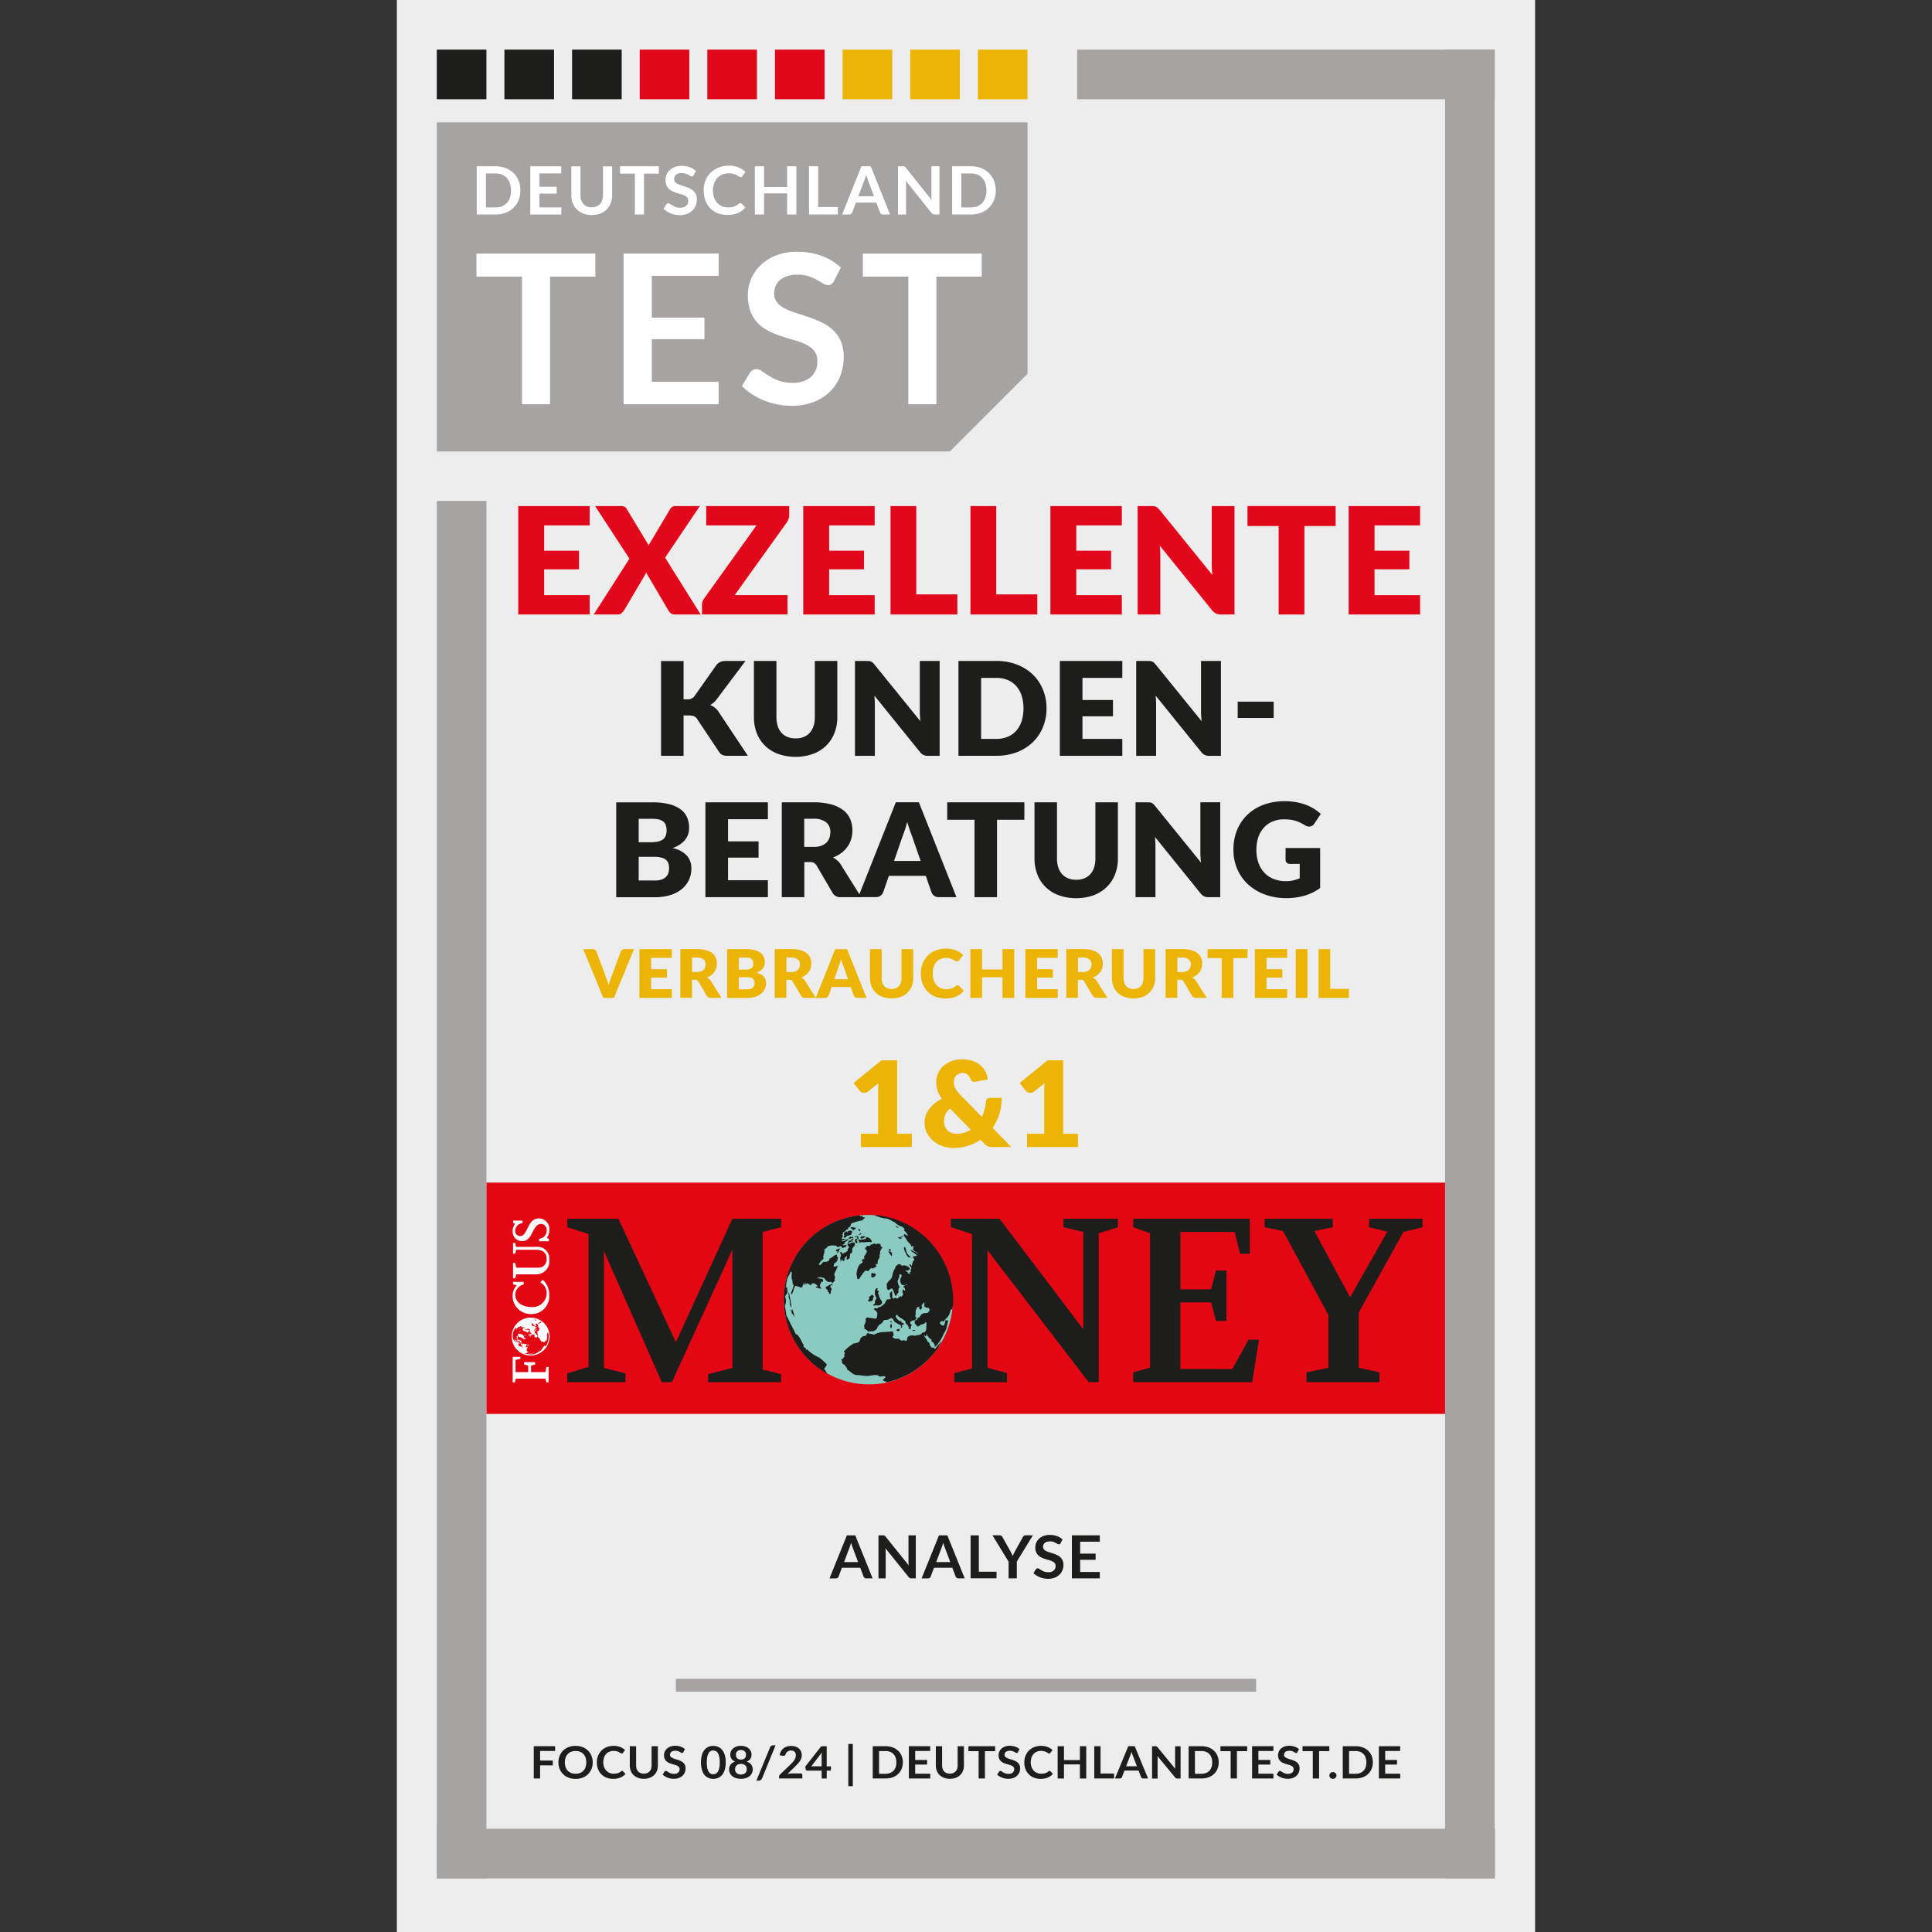 <svg xmlns="http://www.w3.org/2000/svg" xmlns:xlink="http://www.w3.org/1999/xlink" width="300" height="300" viewBox="0 0 300 300"><rect x="0" y="0" width="300" height="300" fill="#333333" stroke="none"/><defs><clipPath id="a"><rect width="148.767" height="35.915" fill="none"/></clipPath><clipPath id="b"><rect width="6.227" height="25.559" fill="none"/></clipPath><clipPath id="c"><path d="M30.93,357.215a2.888,2.888,0,1,0,2.888-2.865,2.877,2.877,0,0,0-2.888,2.865" transform="translate(-30.93 -354.35)" fill="none"/></clipPath><clipPath id="f"><rect width="300" height="300"/></clipPath></defs><g id="e" clip-path="url(#f)"><g transform="translate(61.627)"><rect width="176.746" height="300" fill="#ededed"/><rect width="7.705" height="7.705" transform="translate(16.698 7.705)" fill="#1d1d1b"/><path d="M10.73,32.89h91.729V71.924L90.4,83.985H10.73Z" transform="translate(-4.532 -13.893)" fill="#a6a3a2"/><rect width="7.705" height="7.705" transform="translate(27.205 7.705)" fill="#1d1d1b"/><rect width="7.705" height="7.705" transform="translate(37.706 7.705)" fill="#e2071a"/><rect width="7.705" height="7.705" transform="translate(48.207 7.705)" fill="#e2071a"/><rect width="7.705" height="7.705" transform="translate(58.713 7.705)" fill="#e2071a"/><rect width="7.705" height="7.705" transform="translate(69.214 7.705)" fill="#ecb505"/><rect width="7.705" height="7.705" transform="translate(79.715 7.705)" fill="#ecb505"/><rect width="7.705" height="7.705" transform="translate(90.221 7.705)" fill="#ecb505"/><path d="M39.856,68.17v3.575H32.815V91.563H28.46V71.745H21.39V68.17H39.85Z" transform="translate(-9.035 -28.795)" fill="#fff"/><path d="M75.708,68.166v3.46H65.334v6.486h8.173v3.35H65.334v6.619H75.708v3.477H60.95V68.16H75.708Z" transform="translate(-25.745 -28.791)" fill="#fff"/><path d="M107.063,72.214a1.235,1.235,0,0,1-.41.5,1.024,1.024,0,0,1-.56.144,1.4,1.4,0,0,1-.728-.248c-.271-.168-.589-.352-.953-.56a7.967,7.967,0,0,0-1.288-.56,5.392,5.392,0,0,0-1.739-.248,5.12,5.12,0,0,0-1.577.219,3.313,3.313,0,0,0-1.132.606,2.416,2.416,0,0,0-.687.93,3.075,3.075,0,0,0-.225,1.19,2.071,2.071,0,0,0,.462,1.375,3.723,3.723,0,0,0,1.225.936,11.045,11.045,0,0,0,1.733.693c.647.208,1.311.422,1.981.653a18.992,18.992,0,0,1,1.981.809,6.763,6.763,0,0,1,1.733,1.167,5.251,5.251,0,0,1,1.219,1.721,6.005,6.005,0,0,1,.462,2.478,8.021,8.021,0,0,1-.543,2.969,6.856,6.856,0,0,1-1.583,2.409,7.425,7.425,0,0,1-2.547,1.617,9.422,9.422,0,0,1-3.448.589,11.2,11.2,0,0,1-2.2-.219,11.384,11.384,0,0,1-2.079-.624,11.116,11.116,0,0,1-1.86-.97,9.008,9.008,0,0,1-1.548-1.265l1.265-2.085a1.6,1.6,0,0,1,.427-.381A1.036,1.036,0,0,1,95,85.9a1.54,1.54,0,0,1,.872.329c.312.219.682.468,1.109.734a8.332,8.332,0,0,0,1.508.734,5.861,5.861,0,0,0,2.079.329,4.269,4.269,0,0,0,2.882-.884,3.159,3.159,0,0,0,1.017-2.53,2.381,2.381,0,0,0-.462-1.508,3.664,3.664,0,0,0-1.225-.976,9.183,9.183,0,0,0-1.733-.67c-.647-.185-1.305-.381-1.975-.6a16.857,16.857,0,0,1-1.975-.774A6.276,6.276,0,0,1,95.367,78.9a5.483,5.483,0,0,1-1.225-1.819,6.944,6.944,0,0,1-.462-2.692,6.335,6.335,0,0,1,.508-2.489,6.45,6.45,0,0,1,1.49-2.154,7.359,7.359,0,0,1,2.4-1.5,8.781,8.781,0,0,1,3.252-.566,10.879,10.879,0,0,1,3.818.647,8.579,8.579,0,0,1,2.975,1.814L107.057,72.2Z" transform="translate(-39.178 -28.588)" fill="#fff"/><path d="M143.726,68.17v3.575h-7.041V91.563H132.33V71.745h-7.07V68.17h18.46Z" transform="translate(-52.91 -28.795)" fill="#fff"/><path d="M28.245,48.443a4.031,4.031,0,0,1-.277,1.513,3.481,3.481,0,0,1-.786,1.184,3.576,3.576,0,0,1-1.219.774,4.3,4.3,0,0,1-1.577.271H21.47V44.7h2.917a4.3,4.3,0,0,1,1.577.277,3.576,3.576,0,0,1,1.219.774,3.347,3.347,0,0,1,.786,1.184,4.01,4.01,0,0,1,.277,1.513Zm-1.456,0a3.431,3.431,0,0,0-.168-1.1,2.289,2.289,0,0,0-.479-.826,2.11,2.11,0,0,0-.757-.52,2.662,2.662,0,0,0-1.005-.179H22.9v5.273h1.484a2.62,2.62,0,0,0,1.005-.179,2.11,2.11,0,0,0,.757-.52,2.289,2.289,0,0,0,.479-.826,3.28,3.28,0,0,0,.168-1.1Z" transform="translate(-9.069 -18.881)" fill="#fff"/><path d="M40.677,44.7v1.109H37.292v2.074h2.669v1.074H37.292v2.12h3.385v1.115H35.86V44.706h4.817Z" transform="translate(-15.147 -18.881)" fill="#fff"/><path d="M50.065,51.074a1.984,1.984,0,0,0,.739-.133,1.476,1.476,0,0,0,.549-.375,1.567,1.567,0,0,0,.341-.589,2.34,2.34,0,0,0,.121-.774V44.72h1.421V49.2a3.454,3.454,0,0,1-.219,1.236,2.768,2.768,0,0,1-1.629,1.617,3.9,3.9,0,0,1-2.645,0,2.891,2.891,0,0,1-.993-.641,2.787,2.787,0,0,1-.63-.976A3.432,3.432,0,0,1,46.9,49.2V44.72h1.421V49.2a2.316,2.316,0,0,0,.121.774,1.725,1.725,0,0,0,.341.595,1.56,1.56,0,0,0,.549.381,1.856,1.856,0,0,0,.739.133Z" transform="translate(-19.811 -18.89)" fill="#fff"/><path d="M66.01,44.7v1.144h-2.3v6.342H62.29V45.844H59.98V44.7H66Z" transform="translate(-25.336 -18.881)" fill="#fff"/><path d="M76.379,46.017a.426.426,0,0,1-.133.162.365.365,0,0,1-.185.046.465.465,0,0,1-.237-.081c-.087-.052-.191-.116-.312-.179a2.643,2.643,0,0,0-.422-.179,1.858,1.858,0,0,0-.566-.081,1.7,1.7,0,0,0-.514.069,1.027,1.027,0,0,0-.37.2.824.824,0,0,0-.225.3.917.917,0,0,0-.075.381.663.663,0,0,0,.15.439,1.206,1.206,0,0,0,.4.3,4.442,4.442,0,0,0,.566.225c.214.064.427.133.647.208a6.872,6.872,0,0,1,.647.26,2.246,2.246,0,0,1,.566.375,1.658,1.658,0,0,1,.4.549,1.915,1.915,0,0,1,.15.791,2.5,2.5,0,0,1-.179.953,2.129,2.129,0,0,1-.52.774,2.426,2.426,0,0,1-.832.52,3.111,3.111,0,0,1-1.126.191,3.717,3.717,0,0,1-.716-.069,3.864,3.864,0,0,1-.682-.2,3.33,3.33,0,0,1-.606-.312,2.7,2.7,0,0,1-.5-.4l.41-.67a.7.7,0,0,1,.139-.121.33.33,0,0,1,.185-.052.5.5,0,0,1,.283.1c.1.069.225.15.364.237a2.593,2.593,0,0,0,.491.237,1.979,1.979,0,0,0,.676.1,1.41,1.41,0,0,0,.941-.283A.994.994,0,0,0,75.524,50a.743.743,0,0,0-.15-.479,1.092,1.092,0,0,0-.4-.312,2.819,2.819,0,0,0-.566-.214c-.214-.058-.427-.121-.647-.191a5.518,5.518,0,0,1-.647-.248,2.246,2.246,0,0,1-.566-.375,1.688,1.688,0,0,1-.4-.583,2.209,2.209,0,0,1-.15-.861,2.035,2.035,0,0,1,.168-.8,1.963,1.963,0,0,1,.485-.687,2.369,2.369,0,0,1,.786-.479A2.909,2.909,0,0,1,74.5,44.59a3.625,3.625,0,0,1,1.248.208,2.8,2.8,0,0,1,.97.578l-.347.658Z" transform="translate(-30.286 -18.835)" fill="#fff"/><path d="M88.185,50.355a.28.28,0,0,1,.2.087l.56.595A3.135,3.135,0,0,1,87.8,51.9a4.424,4.424,0,0,1-3.159.017,3.482,3.482,0,0,1-1.161-.791,3.53,3.53,0,0,1-.739-1.213,4.4,4.4,0,0,1-.254-1.536,4.1,4.1,0,0,1,.283-1.548,3.482,3.482,0,0,1,.8-1.207,3.661,3.661,0,0,1,1.236-.791,4.279,4.279,0,0,1,1.594-.283,3.726,3.726,0,0,1,1.484.266,3.661,3.661,0,0,1,1.092.7l-.474.647a.494.494,0,0,1-.11.11.293.293,0,0,1-.185.046.415.415,0,0,1-.248-.092,3.277,3.277,0,0,0-.323-.2,2.592,2.592,0,0,0-.5-.2,2.525,2.525,0,0,0-.757-.092,2.615,2.615,0,0,0-.988.185,2.191,2.191,0,0,0-.774.526,2.4,2.4,0,0,0-.508.832,3.123,3.123,0,0,0-.185,1.1,3.314,3.314,0,0,0,.185,1.126,2.47,2.47,0,0,0,.491.826,2.058,2.058,0,0,0,.734.514,2.269,2.269,0,0,0,.907.179,4.8,4.8,0,0,0,.526-.029,2.382,2.382,0,0,0,.433-.1,2.213,2.213,0,0,0,.375-.173,2.045,2.045,0,0,0,.352-.26.463.463,0,0,1,.11-.075.315.315,0,0,1,.127-.029Z" transform="translate(-34.844 -18.818)" fill="#fff"/><path d="M102.686,52.186h-1.432V48.911H97.672v3.275H96.24V44.7h1.432v3.223h3.581V44.7h1.432v7.486Z" transform="translate(-40.652 -18.881)" fill="#fff"/><path d="M112.221,51.036h3.056v1.149H110.8V44.7h1.421Z" transform="translate(-46.802 -18.881)" fill="#fff"/><path d="M127.153,52.186h-1.1a.483.483,0,0,1-.306-.092.477.477,0,0,1-.173-.225L125,50.343h-3.165l-.572,1.525a.5.5,0,0,1-.474.318h-1.1l3-7.486h1.45l3,7.486Zm-4.944-2.824h2.432l-.93-2.489c-.04-.11-.087-.243-.139-.393s-.1-.312-.15-.491c-.052.173-.1.341-.144.491s-.092.283-.139.4l-.93,2.478Z" transform="translate(-50.557 -18.881)" fill="#fff"/><path d="M135.611,44.706a.377.377,0,0,1,.116.029.511.511,0,0,1,.1.069.694.694,0,0,1,.1.116l4.009,5.008c-.012-.121-.023-.237-.029-.352s-.006-.225-.006-.323V44.7h1.253v7.486h-.734a.642.642,0,0,1-.277-.052.693.693,0,0,1-.219-.185l-3.991-4.985c.012.11.017.219.023.329s.006.208.006.3v4.6H134.71V44.706h.745a1.212,1.212,0,0,1,.156.006Z" transform="translate(-56.901 -18.881)" fill="#fff"/><path d="M156.045,48.443a4.031,4.031,0,0,1-.277,1.513,3.481,3.481,0,0,1-.786,1.184,3.633,3.633,0,0,1-1.219.774,4.3,4.3,0,0,1-1.577.271H149.27V44.7h2.917a4.3,4.3,0,0,1,1.577.277,3.576,3.576,0,0,1,1.219.774,3.426,3.426,0,0,1,.786,1.184,4.01,4.01,0,0,1,.277,1.513Zm-1.45,0a3.432,3.432,0,0,0-.167-1.1,2.289,2.289,0,0,0-.479-.826,2.11,2.11,0,0,0-.757-.52,2.641,2.641,0,0,0-1.005-.179H150.7v5.273h1.484a2.621,2.621,0,0,0,1.005-.179,2.061,2.061,0,0,0,.757-.52,2.289,2.289,0,0,0,.479-.826,3.28,3.28,0,0,0,.167-1.1Z" transform="translate(-63.052 -18.881)" fill="#fff"/><g transform="translate(21.256 270.802)"><path d="M37.782,470.185v1.484h1.97v.745h-1.97v2.039H36.8V469.44h3.315v.739H37.782Z" transform="translate(-36.8 -469.093)" fill="#1d1d1b"/><path d="M48.751,471.915a2.706,2.706,0,0,1-.191,1.022,2.371,2.371,0,0,1-.543.814,2.4,2.4,0,0,1-.843.537,3.009,3.009,0,0,1-1.092.191A2.955,2.955,0,0,1,45,474.289a2.452,2.452,0,0,1-.843-.537,2.371,2.371,0,0,1-.543-.814,2.837,2.837,0,0,1,0-2.045,2.455,2.455,0,0,1,.543-.814,2.4,2.4,0,0,1,.843-.537,3,3,0,0,1,1.086-.191,3.111,3.111,0,0,1,.751.087,2.787,2.787,0,0,1,.647.248,2.39,2.39,0,0,1,.531.393,2.381,2.381,0,0,1,.647,1.132,2.792,2.792,0,0,1,.087.7Zm-1,0a2.257,2.257,0,0,0-.116-.739,1.555,1.555,0,0,0-.329-.554,1.481,1.481,0,0,0-.52-.352,2.041,2.041,0,0,0-1.386,0,1.43,1.43,0,0,0-.526.352,1.566,1.566,0,0,0-.335.554,2.424,2.424,0,0,0,0,1.479,1.486,1.486,0,0,0,.335.554,1.441,1.441,0,0,0,.526.347,1.855,1.855,0,0,0,.693.121,1.877,1.877,0,0,0,.693-.121,1.418,1.418,0,0,0,.52-.347,1.476,1.476,0,0,0,.329-.554A2.283,2.283,0,0,0,47.752,471.915Z" transform="translate(-39.596 -469.055)" fill="#1d1d1b"/><path d="M57.675,473.237a.21.21,0,0,1,.144.058l.387.4a2.062,2.062,0,0,1-.786.578,2.856,2.856,0,0,1-1.121.2,2.751,2.751,0,0,1-1.051-.191,2.325,2.325,0,0,1-.8-.531,2.377,2.377,0,0,1-.508-.809,2.955,2.955,0,0,1-.173-1.028,2.744,2.744,0,0,1,.191-1.034,2.431,2.431,0,0,1,.531-.809,2.482,2.482,0,0,1,.82-.531,2.822,2.822,0,0,1,1.057-.191,2.691,2.691,0,0,1,1.022.179,2.376,2.376,0,0,1,.757.474l-.329.433a.859.859,0,0,1-.075.075.2.2,0,0,1-.127.029.259.259,0,0,1-.11-.029,1.029,1.029,0,0,1-.127-.075c-.046-.029-.1-.064-.162-.1a1.237,1.237,0,0,0-.214-.1,2.365,2.365,0,0,0-.277-.075,1.719,1.719,0,0,0-.364-.029,1.677,1.677,0,0,0-.647.121,1.4,1.4,0,0,0-.5.347,1.644,1.644,0,0,0-.329.555,2.293,2.293,0,0,0-.116.745,2.048,2.048,0,0,0,.127.751,1.666,1.666,0,0,0,.341.555,1.474,1.474,0,0,0,.508.347,1.622,1.622,0,0,0,.624.121,2.361,2.361,0,0,0,.364-.023,1.531,1.531,0,0,0,.3-.064,1.319,1.319,0,0,0,.26-.116,1.58,1.58,0,0,0,.243-.173.293.293,0,0,1,.075-.052.2.2,0,0,1,.081-.017Z" transform="translate(-43.968 -469.055)" fill="#1d1d1b"/><path d="M64.8,473.7a1.286,1.286,0,0,0,.508-.092.962.962,0,0,0,.375-.254,1.171,1.171,0,0,0,.237-.393,1.636,1.636,0,0,0,.081-.52v-3h.976v3a2.259,2.259,0,0,1-.15.826,1.748,1.748,0,0,1-.433.653,1.981,1.981,0,0,1-.687.427,2.641,2.641,0,0,1-.907.156,2.521,2.521,0,0,1-.913-.156,2.13,2.13,0,0,1-.687-.427,1.8,1.8,0,0,1-.433-.653,2.281,2.281,0,0,1-.15-.826v-3H63.6v3a1.636,1.636,0,0,0,.081.52,1.061,1.061,0,0,0,.237.4,1.028,1.028,0,0,0,.381.254,1.4,1.4,0,0,0,.508.092Z" transform="translate(-47.706 -469.093)" fill="#1d1d1b"/><path d="M74.695,470.316a.331.331,0,0,1-.092.1.214.214,0,0,1-.121.035.367.367,0,0,1-.168-.052c-.058-.035-.133-.075-.214-.121a1.981,1.981,0,0,0-.289-.121,1.462,1.462,0,0,0-.751-.006.748.748,0,0,0-.254.127.53.53,0,0,0-.156.2.606.606,0,0,0-.052.254.437.437,0,0,0,.1.295.9.9,0,0,0,.271.2,2.7,2.7,0,0,0,.387.15c.144.046.295.092.445.139a4.166,4.166,0,0,1,.445.173,1.482,1.482,0,0,1,.387.248,1.112,1.112,0,0,1,.277.37,1.228,1.228,0,0,1,.1.531,1.659,1.659,0,0,1-.121.635,1.45,1.45,0,0,1-.358.514,1.761,1.761,0,0,1-.572.347,2.155,2.155,0,0,1-.774.127,2.839,2.839,0,0,1-.5-.046,2.55,2.55,0,0,1-.468-.133,2.6,2.6,0,0,1-.422-.208,1.85,1.85,0,0,1-.347-.271l.289-.445a.312.312,0,0,1,.092-.081.242.242,0,0,1,.121-.035.368.368,0,0,1,.2.069c.069.046.156.1.248.156a1.879,1.879,0,0,0,.341.156,1.4,1.4,0,0,0,.468.069.982.982,0,0,0,.647-.191.673.673,0,0,0,.231-.543.494.494,0,0,0-.1-.323.872.872,0,0,0-.277-.208,2.157,2.157,0,0,0-.387-.144c-.144-.04-.295-.081-.445-.127a4.114,4.114,0,0,1-.445-.168,1.363,1.363,0,0,1-.387-.254,1.126,1.126,0,0,1-.277-.387,1.415,1.415,0,0,1-.1-.578,1.314,1.314,0,0,1,.116-.531,1.3,1.3,0,0,1,.335-.462,1.709,1.709,0,0,1,.537-.323,2.056,2.056,0,0,1,.734-.121,2.586,2.586,0,0,1,.861.139,1.964,1.964,0,0,1,.67.387l-.243.439Z" transform="translate(-51.44 -469.051)" fill="#1d1d1b"/><path d="M85.583,471.919a3.921,3.921,0,0,1-.144,1.138,2.254,2.254,0,0,1-.41.8,1.64,1.64,0,0,1-.612.468,1.961,1.961,0,0,1-.768.156,1.855,1.855,0,0,1-.762-.156,1.592,1.592,0,0,1-.606-.468,2.248,2.248,0,0,1-.4-.8,4.555,4.555,0,0,1,0-2.276,2.248,2.248,0,0,1,.4-.8,1.684,1.684,0,0,1,.606-.468,1.855,1.855,0,0,1,.762-.156,1.9,1.9,0,0,1,.768.156,1.655,1.655,0,0,1,.612.468,2.254,2.254,0,0,1,.41.8A3.92,3.92,0,0,1,85.583,471.919Zm-.924,0a3.894,3.894,0,0,0-.087-.9,1.8,1.8,0,0,0-.225-.566.777.777,0,0,0-.323-.295.876.876,0,0,0-.381-.087.851.851,0,0,0-.375.087.8.8,0,0,0-.318.295,1.678,1.678,0,0,0-.219.566,5.061,5.061,0,0,0,0,1.8,1.678,1.678,0,0,0,.219.566.765.765,0,0,0,.318.295.852.852,0,0,0,.375.087.876.876,0,0,0,.381-.087.817.817,0,0,0,.323-.295,1.8,1.8,0,0,0,.225-.566A3.9,3.9,0,0,0,84.658,471.919Z" transform="translate(-55.778 -469.06)" fill="#1d1d1b"/><path d="M92.04,471.8a1.385,1.385,0,0,1,.71.456,1.235,1.235,0,0,1,.231.751,1.368,1.368,0,0,1-.133.6,1.315,1.315,0,0,1-.375.462,1.758,1.758,0,0,1-.578.295,2.722,2.722,0,0,1-1.49,0,1.758,1.758,0,0,1-.578-.295,1.315,1.315,0,0,1-.508-1.063,1.2,1.2,0,0,1,.231-.751,1.338,1.338,0,0,1,.71-.456,1.238,1.238,0,0,1-.572-.433,1.164,1.164,0,0,1-.191-.676,1.2,1.2,0,0,1,.121-.531,1.344,1.344,0,0,1,.341-.427,1.605,1.605,0,0,1,.52-.283,2.211,2.211,0,0,1,1.34,0,1.605,1.605,0,0,1,.52.283,1.344,1.344,0,0,1,.341.427,1.177,1.177,0,0,1,.121.531,1.164,1.164,0,0,1-.191.676A1.238,1.238,0,0,1,92.04,471.8Zm-.884,2a1.108,1.108,0,0,0,.387-.064.855.855,0,0,0,.283-.168.711.711,0,0,0,.173-.254.847.847,0,0,0,.058-.323.776.776,0,0,0-.243-.624.986.986,0,0,0-.664-.214.957.957,0,0,0-.664.214.776.776,0,0,0-.243.624.847.847,0,0,0,.058.323.711.711,0,0,0,.173.254.8.8,0,0,0,.283.168,1.132,1.132,0,0,0,.387.064Zm0-3.806a.908.908,0,0,0-.347.058.732.732,0,0,0-.243.156.715.715,0,0,0-.144.225.837.837,0,0,0-.046.271.97.97,0,0,0,.04.289.635.635,0,0,0,.127.248.582.582,0,0,0,.243.173.867.867,0,0,0,.37.064.987.987,0,0,0,.37-.064.767.767,0,0,0,.243-.173A.6.6,0,0,0,91.9,471a1.2,1.2,0,0,0,.04-.289.837.837,0,0,0-.046-.271.581.581,0,0,0-.144-.225.652.652,0,0,0-.243-.156A.908.908,0,0,0,91.157,470Z" transform="translate(-58.984 -469.055)" fill="#1d1d1b"/><path d="M97.5,474.368a.471.471,0,0,1-.2.237.566.566,0,0,1-.277.081H96.65l2.126-5.175a.468.468,0,0,1,.179-.225.506.506,0,0,1,.283-.075h.387l-2.108,5.158Z" transform="translate(-62.081 -468.996)" fill="#1d1d1b"/><path d="M106.042,473.627a.328.328,0,0,1,.231.075.266.266,0,0,1,.087.208v.514h-3.61v-.283a.4.4,0,0,1,.04-.179.432.432,0,0,1,.121-.173l1.594-1.525c.133-.127.254-.254.358-.37a2.819,2.819,0,0,0,.266-.352,1.754,1.754,0,0,0,.162-.352,1.343,1.343,0,0,0,.058-.375.894.894,0,0,0-.052-.318.585.585,0,0,0-.156-.231.594.594,0,0,0-.243-.139,1.041,1.041,0,0,0-.312-.046.955.955,0,0,0-.295.046.868.868,0,0,0-.243.121.906.906,0,0,0-.179.185.657.657,0,0,0-.11.231.378.378,0,0,1-.162.214.477.477,0,0,1-.283.023l-.474-.081a1.624,1.624,0,0,1,.214-.63,1.545,1.545,0,0,1,.93-.728,2.175,2.175,0,0,1,.653-.092,2.079,2.079,0,0,1,.664.1,1.528,1.528,0,0,1,.514.289,1.352,1.352,0,0,1,.335.451,1.37,1.37,0,0,1,.121.583,1.478,1.478,0,0,1-.087.514,2.08,2.08,0,0,1-.231.451,3.2,3.2,0,0,1-.335.416c-.127.133-.266.271-.4.41l-1.184,1.155a2.4,2.4,0,0,1,.341-.075,2.13,2.13,0,0,1,.323-.023h1.352Z" transform="translate(-64.657 -469.064)" fill="#1d1d1b"/><path d="M113.767,472.569v.5a.186.186,0,0,1-.046.121.166.166,0,0,1-.133.052h-.479v1.225h-.78v-1.225h-2.218a.258.258,0,0,1-.162-.052.225.225,0,0,1-.087-.133l-.092-.433,2.489-3.171h.849v3.125h.664Zm-1.444,0v-1.64a4.263,4.263,0,0,1,.035-.514l-1.635,2.154h1.6Z" transform="translate(-67.622 -469.098)" fill="#1d1d1b"/><path d="M121.36,468.84h.7V475.4h-.7Z" transform="translate(-72.518 -468.84)" fill="#1d1d1b"/><path d="M132.6,471.953a2.6,2.6,0,0,1-.191,1.011,2.3,2.3,0,0,1-.543.791,2.433,2.433,0,0,1-.843.514,3.137,3.137,0,0,1-1.092.185h-2V469.44h2a3.137,3.137,0,0,1,1.092.185,2.488,2.488,0,0,1,.843.514,2.227,2.227,0,0,1,.543.791,2.625,2.625,0,0,1,.191,1.011Zm-1.005,0a2.257,2.257,0,0,0-.116-.739,1.476,1.476,0,0,0-.329-.554,1.44,1.44,0,0,0-.526-.347,1.855,1.855,0,0,0-.693-.121h-1.022v3.529h1.022a1.9,1.9,0,0,0,.693-.121,1.422,1.422,0,0,0,.855-.9,2.282,2.282,0,0,0,.116-.739Z" transform="translate(-75.293 -469.093)" fill="#1d1d1b"/><path d="M138.622,470.185v1.392h1.843v.716h-1.843v1.415h2.333v.745H137.64V469.44h3.315v.739h-2.333Z" transform="translate(-79.395 -469.093)" fill="#1d1d1b"/><path d="M147.073,473.7a1.286,1.286,0,0,0,.508-.092.962.962,0,0,0,.375-.254,1.171,1.171,0,0,0,.237-.393,1.636,1.636,0,0,0,.081-.52v-3h.976v3a2.258,2.258,0,0,1-.15.826,1.748,1.748,0,0,1-.433.653,1.981,1.981,0,0,1-.687.427,2.641,2.641,0,0,1-.907.156,2.521,2.521,0,0,1-.913-.156,2.13,2.13,0,0,1-.687-.427,1.8,1.8,0,0,1-.433-.653,2.281,2.281,0,0,1-.15-.826v-3h.976v3a1.636,1.636,0,0,0,.081.52,1.061,1.061,0,0,0,.237.4,1.028,1.028,0,0,0,.381.254A1.4,1.4,0,0,0,147.073,473.7Z" transform="translate(-82.457 -469.093)" fill="#1d1d1b"/><path d="M157.8,470.208h-1.588v4.245h-.976v-4.245H153.65v-.768H157.8Z" transform="translate(-86.157 -469.093)" fill="#1d1d1b"/><path d="M164.635,470.316a.331.331,0,0,1-.092.1.214.214,0,0,1-.121.035.367.367,0,0,1-.167-.052c-.058-.035-.133-.075-.214-.121a1.982,1.982,0,0,0-.289-.121,1.462,1.462,0,0,0-.751-.006.748.748,0,0,0-.254.127.531.531,0,0,0-.156.2.606.606,0,0,0-.052.254.437.437,0,0,0,.1.295.9.9,0,0,0,.271.2,2.7,2.7,0,0,0,.387.15c.144.046.295.092.445.139a4.165,4.165,0,0,1,.445.173,1.482,1.482,0,0,1,.387.248,1.113,1.113,0,0,1,.277.37,1.228,1.228,0,0,1,.1.531,1.66,1.66,0,0,1-.121.635,1.45,1.45,0,0,1-.358.514,1.761,1.761,0,0,1-.572.347,2.155,2.155,0,0,1-.774.127,2.839,2.839,0,0,1-.5-.046,2.55,2.55,0,0,1-.468-.133,2.6,2.6,0,0,1-.422-.208,1.851,1.851,0,0,1-.347-.271l.289-.445a.312.312,0,0,1,.092-.081.242.242,0,0,1,.121-.035.368.368,0,0,1,.2.069c.069.046.156.1.248.156a1.879,1.879,0,0,0,.341.156,1.4,1.4,0,0,0,.468.069.982.982,0,0,0,.647-.191.673.673,0,0,0,.231-.543.494.494,0,0,0-.1-.323.872.872,0,0,0-.277-.208,2.157,2.157,0,0,0-.387-.144c-.144-.04-.295-.081-.445-.127a4.115,4.115,0,0,1-.445-.168,1.363,1.363,0,0,1-.387-.254,1.126,1.126,0,0,1-.277-.387,1.415,1.415,0,0,1-.1-.578,1.314,1.314,0,0,1,.116-.531,1.3,1.3,0,0,1,.335-.462,1.709,1.709,0,0,1,.537-.323,2.056,2.056,0,0,1,.734-.121,2.586,2.586,0,0,1,.861.139,1.964,1.964,0,0,1,.67.387l-.243.439Z" transform="translate(-89.431 -469.051)" fill="#1d1d1b"/><path d="M172.585,473.237a.21.21,0,0,1,.144.058l.387.4a2.062,2.062,0,0,1-.786.578,2.856,2.856,0,0,1-1.121.2,2.751,2.751,0,0,1-1.051-.191,2.325,2.325,0,0,1-.8-.531,2.377,2.377,0,0,1-.508-.809,2.954,2.954,0,0,1-.173-1.028,2.744,2.744,0,0,1,.191-1.034,2.431,2.431,0,0,1,.531-.809,2.482,2.482,0,0,1,.82-.531,2.822,2.822,0,0,1,1.057-.191,2.691,2.691,0,0,1,1.022.179,2.376,2.376,0,0,1,.757.474l-.329.433a.861.861,0,0,1-.075.075.2.2,0,0,1-.127.029.259.259,0,0,1-.11-.029,1.028,1.028,0,0,1-.127-.075c-.046-.029-.1-.064-.162-.1a1.238,1.238,0,0,0-.214-.1,2.365,2.365,0,0,0-.277-.075,1.719,1.719,0,0,0-.364-.029,1.677,1.677,0,0,0-.647.121,1.4,1.4,0,0,0-.5.347,1.644,1.644,0,0,0-.329.555,2.293,2.293,0,0,0-.116.745,2.048,2.048,0,0,0,.127.751,1.666,1.666,0,0,0,.341.555,1.474,1.474,0,0,0,.508.347,1.622,1.622,0,0,0,.624.121,2.361,2.361,0,0,0,.364-.023,1.531,1.531,0,0,0,.3-.064,1.319,1.319,0,0,0,.26-.116,1.579,1.579,0,0,0,.243-.173.293.293,0,0,1,.075-.052.2.2,0,0,1,.081-.017Z" transform="translate(-92.506 -469.055)" fill="#1d1d1b"/><path d="M182.076,469.45v5.014h-.982v-2.189h-2.472v2.189h-.982V469.45h.982V471.6h2.472V469.45Z" transform="translate(-96.291 -469.098)" fill="#1d1d1b"/><path d="M190.559,473.685v.768H187.48V469.44h.976v4.24h2.1Z" transform="translate(-100.447 -469.093)" fill="#1d1d1b"/><path d="M198.185,474.449h-.757a.331.331,0,0,1-.208-.064.436.436,0,0,1-.121-.15l-.393-1.022h-2.178l-.393,1.022a.3.3,0,0,1-.116.144.319.319,0,0,1-.208.064h-.762l2.068-5.014h1l2.068,5.014Zm-1.727-1.889-.641-1.669c-.029-.075-.064-.162-.1-.266s-.069-.214-.1-.329c-.029.116-.064.231-.1.329s-.069.191-.1.266l-.635,1.658h1.675Z" transform="translate(-102.8 -469.089)" fill="#1d1d1b"/><path d="M207.45,469.45v5.014h-.5a.5.5,0,0,1-.2-.035.411.411,0,0,1-.15-.121l-2.744-3.339a3.7,3.7,0,0,1,.023.422v3.079h-.861v-5.014h.624a.167.167,0,0,1,.081.023.24.24,0,0,1,.069.046l.075.075,2.755,3.356c-.006-.081-.012-.162-.017-.237s-.006-.15-.006-.219v-3.044h.861Z" transform="translate(-107.011 -469.098)" fill="#1d1d1b"/><path d="M217.513,471.953a2.6,2.6,0,0,1-.191,1.011,2.3,2.3,0,0,1-.543.791,2.433,2.433,0,0,1-.843.514,3.137,3.137,0,0,1-1.092.185h-2V469.44h2a3.137,3.137,0,0,1,1.092.185,2.488,2.488,0,0,1,.843.514,2.227,2.227,0,0,1,.543.791,2.625,2.625,0,0,1,.191,1.011Zm-1.005,0a2.257,2.257,0,0,0-.116-.739,1.476,1.476,0,0,0-.329-.554,1.44,1.44,0,0,0-.526-.347,1.855,1.855,0,0,0-.693-.121h-1.022v3.529h1.022a1.9,1.9,0,0,0,.693-.121,1.422,1.422,0,0,0,.855-.9,2.282,2.282,0,0,0,.116-.739Z" transform="translate(-111.159 -469.093)" fill="#1d1d1b"/><path d="M225.553,470.208h-1.588v4.245h-.976v-4.245H221.4v-.768h4.153Z" transform="translate(-114.775 -469.093)" fill="#1d1d1b"/><path d="M230.892,470.185v1.392h1.843v.716h-1.843v1.415h2.333v.745H229.91V469.44h3.315v.739h-2.333Z" transform="translate(-118.37 -469.093)" fill="#1d1d1b"/><path d="M239.765,470.316a.331.331,0,0,1-.092.1.214.214,0,0,1-.121.035.367.367,0,0,1-.167-.052c-.058-.035-.133-.075-.214-.121a1.981,1.981,0,0,0-.289-.121,1.462,1.462,0,0,0-.751-.006.748.748,0,0,0-.254.127.53.53,0,0,0-.156.2.606.606,0,0,0-.052.254.437.437,0,0,0,.1.295.9.9,0,0,0,.271.2,2.7,2.7,0,0,0,.387.15c.144.046.295.092.445.139a4.164,4.164,0,0,1,.445.173,1.482,1.482,0,0,1,.387.248,1.112,1.112,0,0,1,.277.37,1.228,1.228,0,0,1,.1.531,1.659,1.659,0,0,1-.121.635,1.45,1.45,0,0,1-.358.514,1.761,1.761,0,0,1-.572.347,2.155,2.155,0,0,1-.774.127,2.839,2.839,0,0,1-.5-.046,2.55,2.55,0,0,1-.468-.133,2.6,2.6,0,0,1-.422-.208,1.85,1.85,0,0,1-.347-.271l.289-.445a.312.312,0,0,1,.092-.081.242.242,0,0,1,.121-.035.368.368,0,0,1,.2.069c.069.046.156.1.248.156a1.879,1.879,0,0,0,.341.156,1.4,1.4,0,0,0,.468.069.982.982,0,0,0,.647-.191.673.673,0,0,0,.231-.543.494.494,0,0,0-.1-.323.872.872,0,0,0-.277-.208,2.157,2.157,0,0,0-.387-.144c-.144-.04-.295-.081-.445-.127a4.115,4.115,0,0,1-.445-.168,1.363,1.363,0,0,1-.387-.254,1.126,1.126,0,0,1-.277-.387,1.415,1.415,0,0,1-.1-.578,1.314,1.314,0,0,1,.116-.531,1.3,1.3,0,0,1,.335-.462,1.709,1.709,0,0,1,.537-.323,2.056,2.056,0,0,1,.734-.121,2.586,2.586,0,0,1,.861.139,1.964,1.964,0,0,1,.67.387l-.243.439Z" transform="translate(-121.166 -469.051)" fill="#1d1d1b"/><path d="M247.633,470.208h-1.588v4.245h-.976v-4.245H243.48v-.768h4.153Z" transform="translate(-124.102 -469.093)" fill="#1d1d1b"/><path d="M250.69,476.93a.507.507,0,0,1,.156-.37.591.591,0,0,1,.173-.11.615.615,0,0,1,.439,0,.523.523,0,0,1,.173.11.484.484,0,0,1,.116.167.492.492,0,0,1,.046.2.519.519,0,0,1-.046.208.578.578,0,0,1-.116.168.677.677,0,0,1-.173.11.532.532,0,0,1-.219.04.55.55,0,0,1-.219-.04.524.524,0,0,1-.173-.11.509.509,0,0,1-.116-.168A.5.5,0,0,1,250.69,476.93Z" transform="translate(-127.147 -472.038)" fill="#1d1d1b"/><path d="M258.953,471.953a2.6,2.6,0,0,1-.191,1.011,2.3,2.3,0,0,1-.543.791,2.433,2.433,0,0,1-.843.514,3.137,3.137,0,0,1-1.092.185h-2V469.44h2a3.137,3.137,0,0,1,1.092.185,2.488,2.488,0,0,1,.843.514,2.227,2.227,0,0,1,.543.791,2.625,2.625,0,0,1,.191,1.011Zm-1.005,0a2.256,2.256,0,0,0-.116-.739,1.476,1.476,0,0,0-.329-.554,1.44,1.44,0,0,0-.526-.347,1.855,1.855,0,0,0-.693-.121h-1.022v3.529h1.022a1.9,1.9,0,0,0,.693-.121,1.422,1.422,0,0,0,.855-.9,2.282,2.282,0,0,0,.116-.739Z" transform="translate(-128.663 -469.093)" fill="#1d1d1b"/><path d="M264.972,470.185v1.392h1.843v.716h-1.843v1.415h2.334v.745H263.99V469.44h3.315v.739h-2.334Z" transform="translate(-132.765 -469.093)" fill="#1d1d1b"/></g><g transform="translate(67.175 238.341)"><path d="M123.006,419.433h-.988a.446.446,0,0,1-.271-.081.49.49,0,0,1-.156-.2l-.514-1.363h-2.848l-.514,1.363a.492.492,0,0,1-.144.2.384.384,0,0,1-.271.087h-1l2.7-6.683h1.3l2.7,6.683Zm-2.258-2.524-.838-2.224c-.04-.1-.081-.214-.127-.352s-.087-.283-.133-.439c-.04.156-.087.306-.127.439s-.087.254-.127.358l-.832,2.212h2.183Z" transform="translate(-116.3 -412.686)" fill="#1d1d1b"/><path d="M135.263,412.75v6.683H134.6a.645.645,0,0,1-.254-.046.575.575,0,0,1-.2-.168l-3.587-4.453c.017.2.029.393.029.566v4.1H129.47V412.75h.67a1.025,1.025,0,0,1,.139.006.275.275,0,0,1,.1.029.376.376,0,0,1,.087.058c.029.023.058.064.1.1l3.6,4.471c-.012-.11-.017-.214-.023-.318s-.012-.2-.012-.289V412.75h1.126Z" transform="translate(-121.863 -412.686)" fill="#1d1d1b"/><path d="M147.766,419.433h-.988a.446.446,0,0,1-.271-.081.49.49,0,0,1-.156-.2l-.514-1.363h-2.848l-.514,1.363a.492.492,0,0,1-.144.2.384.384,0,0,1-.271.087h-1l2.7-6.683h1.3l2.7,6.683Zm-2.253-2.524-.838-2.224c-.04-.1-.081-.214-.127-.352s-.087-.283-.133-.439c-.04.156-.087.306-.127.439s-.087.254-.127.358l-.832,2.212h2.183Z" transform="translate(-126.759 -412.686)" fill="#1d1d1b"/><path d="M158.266,418.4v1.028H154.24V412.75h1.277V418.4Z" transform="translate(-132.326 -412.686)" fill="#1d1d1b"/><path d="M163.893,416.845v2.588h-1.276v-2.588l-2.507-4.1h1.126a.4.4,0,0,1,.266.081.67.67,0,0,1,.162.2l1.253,2.229c.075.133.139.26.191.375s.1.231.15.352a3.493,3.493,0,0,1,.144-.352c.052-.116.116-.243.185-.375l1.248-2.229a.6.6,0,0,1,.156-.191.4.4,0,0,1,.266-.087h1.132l-2.507,4.1Z" transform="translate(-134.805 -412.686)" fill="#1d1d1b"/><path d="M175.358,413.922a.5.5,0,0,1-.121.139.282.282,0,0,1-.162.046.44.44,0,0,1-.219-.069c-.075-.046-.168-.1-.277-.162a3.333,3.333,0,0,0-.375-.162,1.664,1.664,0,0,0-.508-.069,1.608,1.608,0,0,0-.468.064.969.969,0,0,0-.335.173.7.7,0,0,0-.2.266.836.836,0,0,0-.069.341.6.6,0,0,0,.133.393,1.075,1.075,0,0,0,.358.266,3.22,3.22,0,0,0,.508.2c.191.058.387.121.583.185a5.109,5.109,0,0,1,.583.231,2.043,2.043,0,0,1,.508.335,1.54,1.54,0,0,1,.358.491,1.616,1.616,0,0,1,.133.7,2.2,2.2,0,0,1-.162.849,1.868,1.868,0,0,1-.468.687,2.141,2.141,0,0,1-.751.462,2.874,2.874,0,0,1-1.011.168,3.459,3.459,0,0,1-.647-.064,3.114,3.114,0,0,1-.612-.179,3.056,3.056,0,0,1-.549-.277,2.91,2.91,0,0,1-.456-.358l.375-.595a.369.369,0,0,1,.121-.11.31.31,0,0,1,.162-.046.473.473,0,0,1,.254.092c.092.064.2.133.329.214a2.449,2.449,0,0,0,.445.208,1.752,1.752,0,0,0,.612.092,1.237,1.237,0,0,0,.843-.254.911.911,0,0,0,.3-.722.674.674,0,0,0-.133-.427,1.042,1.042,0,0,0-.358-.277,2.744,2.744,0,0,0-.508-.191c-.191-.052-.381-.11-.578-.168a5.387,5.387,0,0,1-.578-.219,1.894,1.894,0,0,1-.508-.335,1.543,1.543,0,0,1-.358-.52,1.888,1.888,0,0,1-.133-.768,1.824,1.824,0,0,1,.583-1.323,2.092,2.092,0,0,1,.7-.427,2.607,2.607,0,0,1,.959-.162,3.328,3.328,0,0,1,1.121.185,2.436,2.436,0,0,1,.872.52l-.318.589Z" transform="translate(-139.46 -412.64)" fill="#1d1d1b"/><path d="M182.752,413.738v1.854h2.4v.959h-2.4v1.889h3.05v.993H181.47V412.75H185.8v.988Z" transform="translate(-143.828 -412.686)" fill="#1d1d1b"/></g><path d="M90.106,1H0V-1H90.106Z" transform="translate(43.32 261.682)" fill="#a6a3a2"/><rect width="148.969" height="35.915" transform="translate(13.891 183.637)" fill="#e30613"/><g transform="translate(14.088 183.637)" clip-path="url(#a)"><path d="M104.036,339.8a13.2,13.2,0,0,1,13.146-13.181,13.337,13.337,0,0,1,13.1,13.181,13.187,13.187,0,0,1-10.813,12.944,13.338,13.338,0,0,1-2.316.179A13.2,13.2,0,0,1,104.03,339.8" transform="translate(-58.03 -321.601)" fill="#8acac0"/><path d="M105.317,342a.252.252,0,0,1,.156.1l.029.127a.407.407,0,0,1,.173.283l.029-.116c-.133-.312-.173-.878-.4-1.121a.387.387,0,0,0-.012.3l-.058-.012a.844.844,0,0,0-.116-.266l-.04.173c.15.064.2.387.231.537m-.168-1.063.11.029-.04-.069c0-.087-.116-.843-.214-1.386h-.012a4.851,4.851,0,0,0-.11-.549c.081-.1-.156-.219-.173-.283a.941.941,0,0,0,.11.375,1.035,1.035,0,0,0-.006.468h.012a.28.28,0,0,0,.058.144c.012.11.1.277.052.381l.075.2-.052.225a4.671,4.671,0,0,1,.191.468m15.445,3.281.208-.133.023-.358-.127-.208-.081.1-.052.231.035.37Zm-9.346-6.348.064-.277h-.341a3.109,3.109,0,0,0-.416.237c-.046.358.266.329.347.56l-.052.231.179-.017a.95.95,0,0,1,.046.312.389.389,0,0,0,.277-.179c0-.069,0-.208-.058-.254l.15-.144-.029-.127.081-.1a.409.409,0,0,0-.243-.237m5.51-7.549-.139.087-.1-.087-.081.1a.548.548,0,0,1-.347-.023l-.081.1-.179.017.139-.087a.545.545,0,0,1-.347-.023.321.321,0,0,0,0,.243l.1.081-.023.116.1.081a1.206,1.206,0,0,0,.318-.1c.271.139,1.126-.121,1.461.046l.069-.046c.121-.254-.191-.416-.277-.606-.191-.046-.618-.329-.612.1m3.98,12.725-.139.087-.023.116.144.156.023-.358ZM115.985,330.3a.859.859,0,0,0,.734-.37c-.139.035-.965-.1-.734.37m-7.012,7.486.139.156.179-.017c.139.127.341.127.508.191a.682.682,0,0,0-.167-.41v-.11h-.41a.526.526,0,0,1,.1.156.583.583,0,0,0-.358.035m2.686-.422-.04-.069a5.348,5.348,0,0,0-.641.3h.341a.641.641,0,0,0,.347-.225m10.726-7.457-.191.075-.058-.012.1.081.277.064-.127-.214Zm-.549,14.781.052-.046h.006l.162-.139-.127-.208-.191.075-.11-.023-.11.214.2.087h.012l.11.046Zm1.074-12.234h.006l.052.116.046.069.029.127.173.283.1.081.266.121.191-.075-.156-.1-.243-.237-.225-.295-.029-.1h-.012l-.069-.22-.058-.254-.029-.127-.116-.266-.139.087v.243l.11.323.1.219Zm-1.4-4.141-.081.1.144.156.1.023h.012l.11.029V328.6h.012l.017-.081-.167-.04Zm.312,1.762-.029.116.214.11.219.052.092-.162-.208-.11-.295-.012Zm2.374,14.561h.029l.225-.058-.156-.1-.127.029-.248.064.254.058h.017Zm-3.853-12.182h.012l.139.179.173.283.15.1v-.243l.017-.179-.081-.139h-.012l-.075-.133-.225-.052-.2.075.087.116Zm.289-.5-.116-.029-.179.017v.237l.295.012v-.243Zm-4.921-3.148a.326.326,0,0,0-.191.075l.156.1-.012.058a.31.31,0,0,0,.214.11l.04-.173c-.064-.029-.179-.092-.2-.168m2.553,11.852.347.023.364-.035.15-.144.162-.2-.046-.312-.225-.295-.087-.191h-.012l-.064-.139-.092-.381-.127-.214.191-.318-.323-.139.121-.271-.168-.04L118.4,338l-.179.26-.075.347.035.37.1.323.139.225h.012l.029.046-.15.144-.133.329v.243l-.023.116-.289.231.1.081.306-.046ZM115.823,329.6l-.127.029-.081.1c.127,0,.4-.052.456-.2-.04-.179-.2-.012-.248.064m-3.65,2.426a.31.31,0,0,1-.11.214l.335.081-.092.15h0l.029.133a1.472,1.472,0,0,0,.133-.139h-.006c.156-.208.185-.427.341-.653-.208.064-.427.173-.635.214m2.079-.89-.167-.04c.046-.121-.179-.052-.179.029a.2.2,0,0,0,.006.058h0c.017.087.075.162.092.254l.1.081a.343.343,0,0,0,.075.2.928.928,0,0,1-.289.231l.087.139-.04.173c-.127.012-.219.127-.318.2h0l-.017.017-.179.017-.1.162-.335-.081.069-.116h-.006l.029-.04-.168-.04-.133.087h0l-.069.046a.5.5,0,0,1,.069.739c.023.225.075.462.081.682a.679.679,0,0,0,.144-.387l.11.023.029.133.208.11a.466.466,0,0,0,.1-.456c.1-.035.237-.254.312-.347l.1.081a1.194,1.194,0,0,0-.064.531c.144-.116.329-.139.468-.248-.023-.243.1-.491.04-.716a.423.423,0,0,0,.312-.191h-.006a.417.417,0,0,0,.04-.087c-.04-.162.064-.341-.006-.485a4.008,4.008,0,0,1,.4-.508c.023-.029.012-.116.006-.208h0a.414.414,0,0,1,.017-.15c-.179-.266-.658-.04-.849.1m-3.512,20.129a.309.309,0,0,0,0-.075,1.619,1.619,0,0,0-.173-.283l.012-.058c-.514-.335.069-.566.167-.988a9.482,9.482,0,0,0-1.173-1.063,6.052,6.052,0,0,1-1.49-.924h0c-.139-.116-.266-.237-.393-.364a.326.326,0,0,1-.191.075l.04-.173-.1-.081c-.087-.064-.231-.127-.312-.2-.046-.04-.04-.127.023-.116l.023-.116a6.98,6.98,0,0,1-.352-.641h.012c-.277-.514-.635-1.132-.9-1.1a.5.5,0,0,1-.116-.271l-.1-.081a.3.3,0,0,0-.017-.144h0a1.213,1.213,0,0,0-.087-.173c-.133-.219-.606-1.173-.9-1.756h0c-.121-.237-.219-.416-.243-.445l.012.127c-.017-.237-.116-.843-.185-1.282h0c-.029-.2-.052-.364-.064-.439a1.469,1.469,0,0,0,.087-1.161h-.006c-.017-.087-.035-.173-.046-.254.023-.052.2-.347.26-.358,0-.133.133-.2.133-.329l-.087-.139a.972.972,0,0,0-.04-.612c-.046.064-.116.035-.179.017a1.279,1.279,0,0,0,.064-.237h0a8.612,8.612,0,0,1,.185-1.08,2.845,2.845,0,0,1,.271-.531h0c.04-.075.081-.144.121-.231a.544.544,0,0,0,.035-.173l.15-.144c.069-.017.116.11.139.156a2.3,2.3,0,0,0-.04.4h0a3.254,3.254,0,0,0,.029.658l.058-.029a4.98,4.98,0,0,1,.058.653.6.6,0,0,1,.156.306v.017h0c-.04.341-.312.843-.393,1.219l.087.139c.335-.352.26-.959.589-1.305l.127-.029c.208.167.491.116.7.289a.389.389,0,0,0,.277-.179.315.315,0,0,1,.029-.127c.04-.116.1-.214.139-.323a.823.823,0,0,1,.214-.185.785.785,0,0,0-.156.393.686.686,0,0,0-.127.081,2.283,2.283,0,0,1,.26-.121.634.634,0,0,1,.133-.329l-.035.173.1.081c.37-.237.191-.214.462.046l.029-.116.029.127c.058.064.2.162.277.064.052-.064-.017-.046-.046-.029.254-.318.11-.173.456-.237.087.04.451.208.462.306a.242.242,0,0,1,.081.052h.41V337.4a.645.645,0,0,0,.219-.433l.225.052.052-.231-.127-.214-.849-.139a1.592,1.592,0,0,1,.676-.139l.04.069.347.023c.237.243.4.531.734.659a3.345,3.345,0,0,1,.416-.023l.2.168a1.541,1.541,0,0,0,.381-.393l-.075-.2.11-.214a2.1,2.1,0,0,0-.11-.4h-.006s-.012-.029-.017-.04c.012-.416.422-.826.462-1.276l.15-.144c-.243-.023-.422.2-.682.139a.612.612,0,0,1-.006-.271h0a.829.829,0,0,1,.052-.191l.508-.427a.615.615,0,0,1,.1-.456l-.173-.283v-.243c-.416.023-.734.491-1.149.635l-.052.231c-.225.3-.618.254-.941.26a1.874,1.874,0,0,1-.445.468h-.012a.333.333,0,0,1-.133.046l-.017-.04h0l-.058-.15c.248-.248.271-.514.63-.7l.11-.214-.069-.208c.052-.231.133-.445.173-.658h0a1.354,1.354,0,0,0,.023-.485,1.912,1.912,0,0,0,.427-.318l.029-.116a1.922,1.922,0,0,1,1.207-.139l.069-.046.156.1-.012.058.214.11a3.967,3.967,0,0,1,.566-.168v.243l.225.052a3.5,3.5,0,0,0,.456-.2l.092-.156-.029-.127a1.849,1.849,0,0,1-.433.081l-.156-.1a.873.873,0,0,0,.173-.075h0a.647.647,0,0,0,.225-.185l-.1-.081a4.941,4.941,0,0,0,.7-.5,1.162,1.162,0,0,0-.485.064l-.162.2a1.036,1.036,0,0,1-.531,0l.26-.121.11.023.208-.133a.278.278,0,0,0-.208-.11l-.2.075-.1-.087c.012-.162.127-.283.162-.439h0s.006-.04.012-.064l-.156-.1.15-.144a.321.321,0,0,0,0-.243l.139-.087.179-.017a.623.623,0,0,1,.439-.375l.023-.116.139-.087-.064-.058h0l-.035-.029.248-.064.012-.058.139-.087c-.11-.219.1-.295.092-.4a8.046,8.046,0,0,1,1.756-.491l.029-.116c.081-.035.323-.243.312-.347-.318.035-.4-.1-.393-.092l.081-.1-.168-.04-.2.075c-.023-.069-.092-.087-.156-.1V326.7a13.162,13.162,0,0,0-5.083,24.536m7.653-24.542-.323.029.393.092.543.191.56.133.462.046.491.173.364.208.578.318-.012.058.56.375.491.173.116.11h0l.225.214-.11.214.341.323.3.5-.277-.069-.2-.167-.179.017v.243l.023.023h.006l.254.341.3.491.416.451h.017l.162.347.191-.075.2.167-.127.029.046.318-.11-.029-.11-.023.5.416.1.081.168.04.012.012h.012l.347.4-.173-.191-.1-.081-.11-.023-.1-.087-.035-.017h-.012l-.168-.087-.687-.341.04.069.087.139.1.081.2.139h.012l.56.4-.023.116-.555.11-.081.1.283.312-.295.531-.081.352h0l-.046.214-.092-.214-.023-.052H123.5l.035.058h0l.144.26.11.1.04.185-.121.271.064.254-.26.121.243.237-.335-.081-.058-.012-.127-.214-.352-.266h.295l.306-.04.121-.271-.283-.306-.168-.04-.266-.121-.295-.012-.191.075-.058-.012-.144-.144h0l-.092-.087-.295-.012-.116.1h-.012l-.1.087-.219.191-.064.283-.191.318-.144.387-.064.289-.012.058h0l-.075.335-.173.26-.3.289-.081.1-.26.364.012.254h0v.173l.046.37.254.179.277-.179.26-.121.162.341.156.341.133.456h.237l.052-.237.219-.191.029-.116-.017-.185.017-.358.081-.1.092-.156-.127-.214-.012-.012h-.017l-.179-.641.133-.329.133-.329.023-.312h0l.012-.1h.295l.012.1h.006l.023.266-.191.318-.023.358-.012.058.243.479.318.092.312-.046.2-.121.052.1-.127.029-.179.017-.075.052h0l-.064.04-.139.087.017.185.156.1.012-.058.017.185.069.2-.139.087-.185-.225-.092.156-.04.173.058.254.064.254-.15.144-.023.116-.139.087-.087-.139-.352.271h-.012l-.2.127-.3-.127h-.035l-.208.179-.144-.179h-.017l-.029-.035V338.9l-.035-.37-.11-.023-.243.306.023.427.092.254h.012l.046.133-.26.121-.295-.012-.243.3-.133.329-.219.185-.219.191-.277.173-.306.046-.092.11h0l-.069.087-.335-.081-.219.191.2.168.116.023.26.422-.035.416-.087.375h0v.023l-.312.046-.289-.069h-.017l-.081-.017-.4-.035-.335-.081-.168.133h-.006l-.116.1.046.312-.081.341-.2.375.058.254v.3l.271.064.167.185h0l.11.121h.237l.179-.023.474-.012.139-.087h.006l.127-.081.219-.191L118.6,344l.243-.3.347-.22.231-.248.04-.173.266-.121.416-.023.26-.121.191-.121h0l.081-.052.081.052h.006l.219.139.133.214.127.214.364.208.254.179.277.064.116.266-.075.347.243-.306-.058-.254.26-.121.139-.087-.323-.139-.156-.1.023-.116-.1-.081-.185.017-.254-.179-.185-.225-.029-.046h0l-.139-.231-.029-.127.219-.191.1.081.069.144.214.162.254.162h.006l.046.029.156.1.254.179.2.168.046.312.2.168.225.295.029.127.1.323h.237l-.017-.191.064-.289.162-.2-.219-.052-.029-.127-.058-.254.208-.133.26-.121h.237l.237-.248.017-.087h0l.017-.081-.185-.225.075-.341-.017-.427.162-.445.017-.087.017-.081.121-.029.306-.046-.069.156-.046.11.162.087.15.11.162-.295h0l.04-.069.012-.058-.127-.208.179-.26.173-.26.1.081.017.185-.064.283.144.15.323.139h.237l.012.012h.006l.116.185.029.127-.121.271-.219.191-.127.029H125.9l-.248.052-.277.173-.254.364-.277.173-.017.023h0l-.173.289-.248.064-.064.283.058.254.156.1.173.283h.237l.289-.237.318-.1.248-.064.231-.248.058.012.04.069.046.312-.04.173v.543l-.081.2h0l-.052.127a.769.769,0,0,0-.219.191l-.225-.052c-.323.589-.993.352-1.19.566-.41-.2-1.369-.064-1.2.618l-.15.144-.451-.1-.191.075a.482.482,0,0,1-.41-.277c-.225-.052-.647,0-.809-.069l-.087-.139-.179.017c.012-.185.162-.318.173-.5l-.075-.2.052-.231-.121.029-.156-.1a1.464,1.464,0,0,0-.318.1,1.791,1.791,0,0,0-.653.023,3.419,3.419,0,0,0-1.8.422l-.11-.029-.046-.069a2.333,2.333,0,0,1-.63-.087l-.087-.139c-.127.04-.341.375-.4.508a.934.934,0,0,0-.786.358,2.267,2.267,0,0,1-.156.416h-.012s-.012.052-.017.087c-.11.191-.514.22-.716.312l-.11-.029a6.317,6.317,0,0,0-1.565,1.242h0a.16.16,0,0,0-.029.069.772.772,0,0,1,.185.225.635.635,0,0,0-.133.329l.087.139c-.04.1-.266.283-.26.364a.493.493,0,0,1-.26.121.462.462,0,0,0,.116.266c-.144.329.208.52.445.647l.029.127c.127.069.156.237.283.306-.052.064.069.121.017.185l.087.144c.271.006.762.774,1.473.774.468,0,.866.1,1.323.133.71.046,1.219-.254,1.958-.081l.087.144a1.719,1.719,0,0,0,.78-.058l.1.087.127-.029c.185.156-.549.595-.381.635l.11.023.04.069.393.092-.081.1.127-.029a.114.114,0,0,0-.012.04,13.257,13.257,0,0,0,7.982-5.349,2.007,2.007,0,0,1,.1-.2,3.744,3.744,0,0,1,.173-.341c.052-.064.046-.139.11-.214a.263.263,0,0,0,.046-.11l.017-.075.017-.075-.029.035-.052.069-.1.156-.162.2c-.127.133-.214.266-.323.4l-.243.3c-.075.087-.116,0-.144-.017.225-.254-.37-.144-.4-.173-.191-.162.012-.237-.283-.306l-.04-.069a.336.336,0,0,0-.243-.479,1.552,1.552,0,0,1-.11-.185h.012a.534.534,0,0,1-.046-.156l-.058-.012a1.616,1.616,0,0,0-.358-.508l-.058-.254c.1.064.144.173.243.237l.069-.046.092-.4.1.329.237.237.127.214.167.04.139.156-.04.168h-.012l.1.087-.012.058.167.04.144.156-.012.058.144.156.017.185v.243l.017-.058.289-.231.179-.26.081-.1.231-.323h.012l.023-.035.2-.375.191-.318.144-.387.081-.1.2-.375v-.012h.012l.116-.26.092-.4.029-.116.092-.4.092-.4-.046-.069-.139.087-.116-.029-.058-.254-.092.4-.092.4-.173.26-.116-.023-.04-.069-.081.1-.087-.139-.058-.012-.139-.156-.04-.069.017-.11.191-.248h.1l.156.1.208-.133.179-.26.133-.133h0l.012-.012.127-.029.11-.214.162-.2.012-.058.144-.387.04-.173.133-.329.04.069.012-.058.012-.058.04.069.04.069.081-.1-.029-.127.017-.069.035-.15.029.035c.029-.37.052-.739.052-1.115A13.324,13.324,0,0,0,118.4,326.65m-3.858,3.038.012-.058a.349.349,0,0,0-.139-.029.818.818,0,0,0,.219-.075c-.046.012-.092-.046-.1-.081a.539.539,0,0,1,.219-.191.308.308,0,0,1-.254-.179.306.306,0,0,0-.237,0l-.081.1.029-.116-.127.029a.31.31,0,0,0-.11.214l-.139.087.052-.231-.058-.012a.726.726,0,0,1-.456.2c.092.185-.075.191.075.439a.571.571,0,0,0-.064.1h0a.511.511,0,0,0-.058.173c.052.144.219.092.335.081a1.273,1.273,0,0,1,.173-.26h0a2.261,2.261,0,0,0,.693-.2m2.813,10.408.375-.092.173-.26v-.225h-.012l.162-.208-.185-.225-.168-.04-.15.144-.277.179.023.162h.006l.023.139-.243.3.266.127Zm.427-3.749.179-.017.208-.133.139-.208.029-.046-.116-.266-.069.04H117.9l-.1-.075-.179.017.017.185-.023.116v.04h0v.254l.144.1Zm1.536-4.742a.216.216,0,0,0-.179.017l-.1-.439h0l-.017-.069c-.133.069-.329-.017-.462-.046l-.012.058-.1.064-.035.023a.345.345,0,0,0-.035-.023h-.012c-.318-.2-.352-.075-.566,0a.816.816,0,0,1-.277.052l-.029.116c-.266.231-.37.017-.555.11l-.081.1.04.069-.2.075.04.069-.092.156.11.029a.343.343,0,0,0,.144.156.441.441,0,0,1-.006.352h0c-.121.3-.433.612-.427.809l.167.04-.162.15-.219.035-.081.306.156.1c-.191.312-.364.26-.549.485h-.006a2.67,2.67,0,0,0-.381,1.04,1.37,1.37,0,0,0-.04.566h.006a3.307,3.307,0,0,1,.087.52l.156.1.127-.029c.035-.075.208-.329.393-.595h0a5.932,5.932,0,0,1,.537-.687.939.939,0,0,1,.456.046c.168-.052.289-.364.52-.479l.1.081c.208.029.555-.254.734-.37a.34.34,0,0,1-.15-.191.588.588,0,0,1-.023-.081l.092-.162.029.127.1.081.1-.156a1.567,1.567,0,0,1,.087-.647l.15-.144.092-.4-.075-.2.208-.133a.386.386,0,0,1-.092-.22h-.006a1.236,1.236,0,0,1,.364-.734l-.029-.127Zm-3.737-1.606.069-.04-.075-.017a.175.175,0,0,1-.064-.04h-.006a.094.094,0,0,1-.017-.035c-.023.012-.046.029-.069.04h-.029l-.04-.069-.116.075h0l-.017.012-.069.046-.081.1.167.04h0a.077.077,0,0,1-.029-.006.615.615,0,0,1,.214-.191h.029l.058.017-.069.046-.023.116-.179.017a.585.585,0,0,0,.283.017.251.251,0,0,1,.04-.023l.023-.1Zm-.133.993a.321.321,0,0,0,0-.243l-.1-.087.052-.231.2-.075.064-.289a.271.271,0,0,0-.092.023v.017h-.04c-.023.012-.046.017-.058.035a.31.31,0,0,1-.11.214l-.179.017c-.225.179-.029.5.081.682l.191-.075Zm-.814-.82.1.081.139-.087-.087-.144c-.081.023-.219.092-.306.052l.081-.1-.248.064c-.035.1-.185.162-.277.179a.469.469,0,0,0,.266.121.974.974,0,0,0,.329-.162m.029.144-.127.029-.2.075.058.012.127-.029.1.081.1.081.081-.1.081-.1-.1-.081-.121.029Zm-.04-1.8-.191.075v.012h-.006l-.023.1c.162,0,.318.208.4.335L114.9,329a.8.8,0,0,1,.289-.231l.023-.116s-.012-.046-.035-.058h-.052s-.023.017-.023.029l-.116-.029h0l-.387-.092Zm-.514,2.195.139-.087.179-.017.069-.046.11.029.058.012.156.1-.069.046h-.237l-.277.179-.179.017-.04-.069.092-.156Z" transform="translate(-58.034 -321.613)" fill="#1d1d1b"/></g><path d="M213.713,329.695l.826,3.391h1.525V327.65H197.95v1.311l2.611.936v20.874l-2.611.728v1.525h18.477l1.051-6.6h-1.617l-2.518,4.557-8.069-.006V340.629h4.771l.751,2.882h1.629v-7.826H210.8l-.751,2.917-4.771.006v-8.912Z" transform="translate(-83.614 -138.399)" fill="#1d1d1b"/><path d="M254.835,329.7l2.969-.739V327.65h-8.3v1.311l2.836.687-5.776,10.2-5.557-10.3,2.853-.583V327.65H233.29v1.311l2.848.583,7.047,13.036v8.208l-3.391.71v1.525h11.327V351.5l-3.223-.71v-8.577Z" transform="translate(-98.542 -138.399)" fill="#1d1d1b"/><path d="M174.866,328.961V327.65H166.41v1.311l3.079.739v15.11l-13-17.16H148.92v1.311l3.292,1.063V350.9l-2.767.722v1.4h8.2v-1.4l-3.038-.838V332.531l15.728,20.493h1.548V329.9Z" transform="translate(-62.904 -138.399)" fill="#1d1d1b"/><path d="M76.151,351.066V329.689l2.865-.728V327.65H71.444l-8.768,19.171-8.93-19.171H45.81v1.311l3.3,1.063V350.65l-3.3,1v1.375h9.034v-1.375l-3.344-.838V332.658l8.982,20.366h1.565l9.4-20.58v18.368l-3.766.959v1.253H79.016v-1.253Z" transform="translate(-19.35 -138.399)" fill="#1d1d1b"/><path d="M31.13,364.77v3.968h.335l.156-.583h4.592l.162.583h.335v-2.391h-.335l-.162.8h-2.23v-1.022l.635-.173v-.364H32.9v.364l.641.173v1.022H31.575v-1.895l.751-.185v-.295Z" transform="translate(-13.149 -154.079)" fill="#fff"/><g transform="translate(17.686 189.106)" clip-path="url(#b)"><path d="M33.818,360.155a2.94,2.94,0,1,1,2.963-2.94A2.955,2.955,0,0,1,33.818,360.155Zm0-5.73a2.79,2.79,0,1,0,2.813,2.79A2.8,2.8,0,0,0,33.818,354.425Z" transform="translate(-30.751 -338.784)" fill="#fff"/></g><g transform="translate(17.865 204.673)" clip-path="url(#c)"><path d="M34.232,359.735s.012-.029.023-.035h.029a.222.222,0,0,1,.064-.046h-.023c-.069.023-.191.029-.248.081a.081.081,0,0,0,.064,0v.012a.3.3,0,0,0-.064.023h.04a.954.954,0,0,1,.121-.04m-.237.046v-.023l-.012.012c-.017,0-.185.023-.306.046h0a.414.414,0,0,0-.121.029c-.023-.017-.046.035-.064.04a.188.188,0,0,0,.081-.023.31.31,0,0,0,.1,0h0a.148.148,0,0,1,.029-.012c.023,0,.064-.023.081-.012l.046-.017.052.012a.986.986,0,0,1,.1-.04m.728-3.385-.029-.046h-.081l-.046.023.023.017.052.012h.081Zm-1.4,2.039-.064-.012v.075c.023.046.046.081.052.092.081.012.075-.058.121-.075l.052.012v-.04a.313.313,0,0,1,.064-.012.084.084,0,0,0-.04-.058c-.017,0-.046,0-.058.012l-.035-.035h-.029l-.023-.012a.078.078,0,0,0-.052.052m-1.652-1.2.017.029-.017.023.023.017v.075l.023.017v.04l-.017-.029a.327.327,0,0,1,0,.075.08.08,0,0,0,.052,0l.017-.023h.023l.017-.017a.164.164,0,0,0-.023-.069c.029-.058-.029-.248.012-.318l-.012-.017c-.058-.029-.092.04-.133.058-.012.04-.075.133.023.133m2.8-.861.017.029h.023l.035-.023h-.081Zm-2.813,1.034a.2.2,0,0,0-.081-.162c.006.029-.023.208.081.162m1.652,1.531.035-.029v-.04c.023-.029.023-.075.04-.11a.181.181,0,0,0-.092.035h-.023v.092a.122.122,0,0,1,.035-.023c-.012.017,0,.064.006.081m-.092-.589-.017.012s.035.081.064.139v-.075h0a.234.234,0,0,0-.046-.075m-1.646-2.345.017.04v.012l.017-.023.012-.064L31.57,356Zm3.258.121-.012-.012h0l-.029-.035-.046.029.017.04v.023l.04.023.017-.046h0l.012-.023Zm-2.7-.231h0l.023-.012.017-.012H32.2l.064-.046.017-.023.029-.058-.017-.04-.023.035-.052.052-.064.052H32.13v.012l-.046.017-.058.012H32l-.058.035.017.029h.052l.069-.023.046-.023Zm-.913.306.023.017.035-.029v-.023h0l.006-.029h-.006l-.017-.006-.012.035-.035.029Zm.387-.069h.023l.023-.04.012-.046-.035-.023-.023.046Zm3.217-.52h0l-.012-.052-.023.035v.029l.023.052.012-.058h0Zm-2.692.843h0l.04-.035.064-.04.023-.035h-.092l-.029.017h0l-.029.017-.012.046.017.04.023-.017Zm-.11-.064v.064h.052V356.4Zm-.693,1.074s.006.035.017.04l.023-.035h.012s.023-.029.023-.04h-.04s-.017.029-.035.035m2.617-.56v-.156l-.035-.035-.046-.035-.069.012-.064.052-.04.017h0l-.029.017-.087.017-.046.029-.069-.04-.029.069-.058-.029-.012.035v.012l.052.04.075.017h.081l.069-.029.052-.029h0l.012-.012.035.035.075.029h.075l.052.064.017-.023-.012-.069Zm-2.443.531v.029l.029.017c0-.029-.012-.087-.04-.1-.04.012,0,.046.012.052m.531.8a.164.164,0,0,1,.046.023l.017-.075.035.017h.029a.127.127,0,0,0-.029-.035h0c-.046-.035-.092-.04-.144-.075a1.3,1.3,0,0,1,.046.139m-.2-.445v.035c-.035-.012-.023.04,0,.04h.012a.371.371,0,0,1,.058-.023l.017-.023a.115.115,0,0,0,.046-.017.277.277,0,0,1,.052.064l.029-.017h.04c0,.035.029.058.046.081h0v.04l.04.023-.017.075-.023-.017h-.012v.035l.012.029h0l.012.017a.112.112,0,0,1,.162-.017c.052,0,.1-.017.15-.017a.228.228,0,0,0-.087-.035v-.023l.035-.006.023-.046a.269.269,0,0,0-.1-.023c-.006-.023-.058-.052-.075-.069l.017-.023a.263.263,0,0,0,.116.012c-.023-.029-.029-.069-.058-.1a.735.735,0,0,0-.156-.012.088.088,0,0,0-.04-.069h0a.029.029,0,0,1-.017-.006c-.035.006-.075-.012-.1,0-.046-.029-.069-.058-.11-.087h-.081c-.058.04-.012.144.023.185m-.976-.364-.012.023a2.959,2.959,0,0,0,2.888,2.622,2.991,2.991,0,0,0,2.536-1.508.249.249,0,0,0-.029-.006.2.2,0,0,0-.064.04h-.012c-.075.11-.127-.017-.219-.04a2.68,2.68,0,0,0-.237.254,1.446,1.446,0,0,1-.2.323h0a1.11,1.11,0,0,1-.081.087.062.062,0,0,1,.017.04h-.035l-.017.012c-.012.017-.029.052-.04.069s-.029.006-.023,0h-.023s-.075.035-.139.069h0c-.116.058-.248.139-.243.2a.122.122,0,0,1-.058.023l-.017.023h-.035a.378.378,0,0,1-.04.017c-.046.029-.26.133-.387.2h0c-.052.029-.092.046-.1.052h.029a2.526,2.526,0,0,0-.283.04h0c-.046.006-.081.012-.1.012a.322.322,0,0,0-.254-.017h0a.325.325,0,0,1-.058.012.26.26,0,0,1-.081-.058c-.029,0-.04-.029-.075-.029l-.029.017a.257.257,0,0,0-.133.006c.012.012.006.023,0,.04a.169.169,0,0,0-.052-.012h0a1.69,1.69,0,0,1-.237-.04,1.073,1.073,0,0,1-.116-.058h0s-.035-.017-.052-.023-.029-.006-.04-.006l-.035-.035a.218.218,0,0,1,.035-.029.606.606,0,0,1,.087.012h0a1.066,1.066,0,0,0,.144-.006v-.012l.139-.012a.158.158,0,0,1,.069-.035h0c.075.012.185.069.266.087l.029-.017c-.075-.075-.214-.058-.289-.127V359.6c.029-.046.017-.11.058-.15a.083.083,0,0,0-.04-.058.052.052,0,0,1-.029-.006c-.023-.006-.046-.023-.069-.029s-.035-.029-.04-.046a.228.228,0,0,0,.087.035c0,.012.012.017.017.029l-.029-.058a.136.136,0,0,1-.075-.029h.04l.017-.012c-.052-.081-.046-.04.012-.1h-.023l.029-.012c.012-.012.035-.046.012-.064s-.012,0-.006.012c-.069-.058-.04-.023-.052-.1.012-.017.046-.1.069-.1,0-.006.006-.012.012-.017v-.092h-.04a.257.257,0,0,0-.1-.046l.012-.046-.052-.012-.046.029-.029.185a.318.318,0,0,1-.029-.15l.017-.012v-.075c.058-.052.121-.087.15-.162v-.092l.035-.04a.29.29,0,0,0-.087-.081l-.046.017L33,358.3a.242.242,0,0,0-.087.023h0a.018.018,0,0,0-.012.006c-.092,0-.185-.092-.283-.1l-.035-.035c0,.052.04.092.029.15h-.058a.237.237,0,0,1-.04-.012l-.092-.11a.259.259,0,0,1-.1-.023l-.064.035h-.052c0,.092.11.162.139.248l.052.012c.064.046.058.133.058.208a.414.414,0,0,1,.1.1h0a.148.148,0,0,1,.012.029h-.012l-.035.017c-.058-.052-.116-.058-.156-.139l-.046-.023-.046.017c-.052-.012-.1-.029-.144-.04h0a.35.35,0,0,0-.11,0,.551.551,0,0,0-.069-.092h-.023a.4.4,0,0,1-.029-.271l-.012-.017.023-.035h.012l.023-.04a.48.48,0,0,1-.035-.121h.052l.012-.052c-.012-.035-.029-.069-.04-.1l-.035-.023H31.87a.32.32,0,0,1,.017.1l-.023.035a.385.385,0,0,1-.017-.04h0a.155.155,0,0,0-.04-.046l-.017.023a.909.909,0,0,0-.11-.15.3.3,0,0,0,.012.1l.046.035a.379.379,0,0,1,0,.116l-.029-.058V358l-.023-.046a.071.071,0,0,0-.023.046l.017.04-.017.023c-.035,0-.064-.029-.1-.035h-.012l-.023.035-.035-.035a.152.152,0,0,0-.052,0L31.425,358v-.04a.135.135,0,0,1-.087-.1h-.023l-.017-.035-.012.012h0l-.006.006-.012-.052h-.012l-.017-.035c-.046.023-.064-.023-.087-.017a1.9,1.9,0,0,1-.11-.381h-.023s-.052-.075-.075-.075c.006.069-.023.087-.023.087l-.04-.029-.017.046m-.064-.5.064.069.023-.087.04-.121.029-.121.012-.1.04-.11.046-.081.069-.127h.012l.081-.121.04-.11.023-.023h0l.046-.046.046.023.069-.075.11-.064-.017.064-.035.04v.04h.058l.075-.064.11-.064.1-.092h0l.075-.035-.017-.04.035-.04v.029l.075-.012v.023l-.012.023.092-.11.017-.023.012-.035h0l.087-.081-.04.04-.017.023v.023l-.023.023h0v.012l-.017.035-.075.15.017-.012.029-.017.017-.023.029-.04h0l.087-.127h.023l.023.127.023.017.069-.064.116.064.081.017h0l.046.012-.046.023h-.012v.069h.012l.058-.04.023-.023h.04l.058.017.058-.012.029.058.052-.052-.017.075v.012l-.052.029-.058.075v-.064l-.006-.069-.058-.029-.069.064-.012.035-.029.058v.064l.017.04v.012l-.035.029h0l-.017.023v.064l.017.023h0l.017.023.04.046.064.012.069.04.087.029.064.012H32.9l.075.017.058.04.064.064.023.017.081.058h.1l.081-.012.04-.058-.04-.058-.023-.058.075-.035.075-.035.1-.029v-.052l-.052-.012-.04-.046h-.144l-.023-.023-.035-.023-.046.029h0l-.139.046-.075-.029-.075-.029h-.092v-.064H32.9l.058-.006.069.04h.081l.012.006.1-.052.023-.069-.012-.069-.029-.046.023-.012v.029l.012.04.012.017h0v.012l.029.029h.04l.023-.035h-.012l.04-.006.046-.017.017.029-.052.04.035.023h.1l.058-.012.035.035h.023l.017.035-.029.017.058.075h0l.029.046-.029.064h0l.04.052-.04.035h0l-.006.012h-.2v.035l.069.052h.092l.058-.023h0l.029-.012.023.058v.064l.064.052.075.029.04.046.04.046.04.058.012.064.023.017h0l.017.017-.017.075.04.046.035-.04V356.9l.1-.058h.092l.081.023h0l.012.069-.017.064h0v.11l-.023.075.029.035h0l.023.029.069-.012.075.017.081.046.058-.012h.064l.012-.058.04-.035h0l.029-.023v-.2l-.023-.029h0l-.017-.029-.04-.046-.075-.029-.069-.052-.046-.075-.052-.052h-.04l-.029-.064v-.092l-.029-.058-.029-.04h0l-.012-.017.012-.017h0l.029-.052.046-.029.046-.029.046-.081.04-.058.017-.064.058-.023.075.017-.069-.052-.058.012-.029-.058-.017-.029L34.55,356l-.023.035H34.5l-.017.017v.04l-.035.058-.052.04h-.012l-.052.035h-.029l-.04-.04.017-.023.035-.017.035-.046.035-.058h0l.006-.012.023-.035.04-.058.035-.04.069-.012.035-.04.064-.052h.029l.069-.029v-.052h-.04l-.064-.012-.046-.035-.012.046h-.029l-.058.017-.029-.046-.029-.058v-.052l-.058-.052h-.017l-.017-.006-.052.04-.075-.017H34.14l-.1-.029h-.017l-.017-.006v-.029l-.017-.069.035.017.023.012.017-.035.023-.035-.064-.035h0l-.017-.006H34l-.046.023-.058-.04-.058-.04.017-.023h.04l.064.012.035-.029.029-.069v-.052h0l.04-.029h.029l.058.017.04.046v.092l.012.052.04.058.081.058.04.058h0l.064.04.012.052.064.012.058-.012.023-.035.064-.04v-.052l-.052-.064-.023-.069-.012-.052-.052-.052v-.012l.017-.012.069-.012.04.012h.116l.04.017h0l.029.012c.006.017.029.035.04.046l-.012.046c.127.069.075.214.127.26-.046.087-.012.3.139.26l.035.035-.023.1.017.04a.092.092,0,0,1-.064.087,1.71,1.71,0,0,1-.017.179l-.029.017v.04c-.035,0-.064-.035-.11-.04l-.046.017-.052-.012v.029l-.012.035a.164.164,0,0,0,.023.069c-.017.029,0,.11,0,.144a.743.743,0,0,0,.092.393v.023l-.023.012a1.136,1.136,0,0,1-.017.139l-.029.017a.72.72,0,0,0,.11.087.193.193,0,0,0,.081.173c.035,0,.058.023.092.035h0a.058.058,0,0,0,.017.006c.04.023.046.11.069.156v.023a1.143,1.143,0,0,0,.266.341h0a.058.058,0,0,0,.017.006.126.126,0,0,1,.052-.04.11.11,0,0,0,.075.029l.029-.017s.064.058.081.058a.18.18,0,0,1,.029.058.088.088,0,0,0,.058-.023c.069.029.116-.046.144-.1h.029c.017-.035.052-.04.069-.069.012.012.029-.017.04,0l.029-.017c0-.058.168-.168.168-.323,0-.1.023-.191.029-.289.012-.156-.058-.266-.017-.427l.029-.017a.412.412,0,0,0-.012-.168l.017-.023v-.029c.029-.04.121.121.133.081v-.023l.023-.012.023-.087.023.017v-.029h0a2.787,2.787,0,0,0-1.126-1.744.76.76,0,0,0-.087-.017c-.023-.017-.064-.023-.087-.04s-.029-.012-.046-.023-.012-.006-.023-.012h-.017l-.017-.006h.006l.017.017.035.023.046.035a.911.911,0,0,0,.087.069l.069.052v.029c-.058-.052-.035.081-.035.087-.035.04-.052,0-.069.064l-.017.012a.072.072,0,0,0-.1.052l-.04.023h0a.2.2,0,0,1-.035.006v.012a.443.443,0,0,0-.116.075l-.058.012a.208.208,0,0,0,.052-.052l-.012-.017-.087-.017.069-.023.052-.052.046-.029.012-.035.035-.029h.035v.012h0l.017-.023h.012l.012-.035.035-.029h.012l.035-.029h.081l-.052-.064-.058-.04-.023-.017-.069-.052h0l-.006-.006-.081-.046-.069-.04-.087-.035-.023-.017-.081-.046h0l-.058-.029-.087-.017h-.023l-.087-.023-.087-.017-.017.012.017.029v.023l-.064.012.087.017.087.017.058.04v.023l-.023.012.023.017-.029.017v.012l-.035.029-.017.012h-.023l-.052-.046v-.023l.023-.035-.029-.046-.058-.04-.029-.029h0v-.029l-.052-.023-.046-.035h-.012l-.087-.035h-.04l-.075-.035.017-.012h-.023l.017-.012.017-.012-.029-.029-.023-.012h-.017L34,354.225h0c-.081,0-.162-.035-.243-.035a3.027,3.027,0,0,0-2.963,2.657m.728.878h-.012a.117.117,0,0,0-.006.029.066.066,0,0,0-.017-.046c0,.012-.012.017-.017.023a.1.1,0,0,1-.04-.046.07.07,0,0,1-.04.058.08.08,0,0,0,0,.052l.023.017h-.023l.006.023a.071.071,0,0,0,.046.023l.017.029-.052-.012v.012c.017.029.046.064.04.1.04-.017.04.017.1-.017.006,0,.012.012.023.012h0a.114.114,0,0,0,.04.012c.035-.012.023-.046.017-.075-.017-.012-.04-.023-.058-.035h0a.377.377,0,0,0-.046-.15m2.293-.618-.023-.081-.058-.04h-.052l-.046-.035-.052.04-.012.035.035.035.04.058h.035l.029-.012.069.052.029-.058Zm-.826-.092v-.04l-.035-.046L32.9,356.9h-.012l-.058.017.012.017v.052l-.017.023v.04H32.9l.006.006h.058l.023-.035Zm-1.045-.335v.04l-.1.023h-.017c.017.029,0,.069-.012.1h.012l.012.023h0v.017h0c-.04.069-.017.081,0,.127,0,.017.012.035.012.064h.023c.052.064,0,.087.023.127l.023.017.017-.012.017.04.017-.012.035.023v-.023s.035-.017.04-.029a.111.111,0,0,1,.075,0h0c.064.023.133.092.179.092v-.035l.04.035v.046l.075.017.023-.035c.069.04.058.081.1.121h0a.551.551,0,0,0,.231.087.623.623,0,0,0,.127.012h0a1,1,0,0,1,.116-.023l.023-.035v-.029s-.081-.046-.139-.087h0a1.632,1.632,0,0,1-.15-.116.185.185,0,0,1,.012-.1c-.012-.035-.081-.064-.1-.116l.017-.023c.006-.046-.058-.121-.081-.162-.006.017-.023.023-.04.035h-.017l-.035-.023h.029l.017-.029-.035-.023a.312.312,0,0,1-.144-.017l-.035-.035-.087-.017-.04.017-.029-.046a.2.2,0,0,1-.046.017h0a.288.288,0,0,1-.162-.081h-.029Zm-.352.814-.012-.012v.017s-.006.012-.012.012h-.006a.084.084,0,0,0,.012.017h0l-.017.017.017.023h0l.012.017.023.017.012-.035h0v.006a.155.155,0,0,1-.04-.046h0v-.017l.012.017h.023v.046a.118.118,0,0,0,0-.064v-.012h-.023Zm.219.029a.152.152,0,0,0-.052,0l-.017.023-.052-.012-.017-.04-.064-.012v.023h0v.012s0,.012.006.012a.071.071,0,0,1,.046.023v.04c.04.046.116.006.156-.017l-.017-.04Zm-.179.179.017-.023-.017-.029-.029.017a.154.154,0,0,1,.012.064l-.023-.017.012.052a.308.308,0,0,1,.04.058.136.136,0,0,0,.029-.058.219.219,0,0,0-.035-.075m.023.006v.029l.023.04v-.04l.017-.023.017-.023-.023-.017-.023-.017-.017.023v.029Zm-.4.006.017.04h0l.023.006c0-.035.046-.069.075-.087v-.029a.2.2,0,0,1-.058-.064h-.035v.012h.006v.023h-.006l-.017.087Zm.485.116-.017-.029v-.04l-.012-.017v-.023l.012-.012.023-.035.012.017v.052l.04.058v.04l-.012.012-.035-.023Z" transform="translate(-30.871 -354.282)" fill="#fff"/></g><g transform="translate(17.686 189.106)" clip-path="url(#b)"><path d="M32.835,344.393v.41a1.652,1.652,0,0,0-1.3,1.623c0,1.294,1.323,1.877,2.443,1.877a2.176,2.176,0,0,0,2.426-2.12,1.893,1.893,0,0,0-.953-1.687v-.069l.312-.318h.064A2.994,2.994,0,0,1,36.8,346.4a2.756,2.756,0,0,1-2.824,3,2.809,2.809,0,0,1-2.859-2.842,2.3,2.3,0,0,1,.641-1.606l-.578-.179v-.37h1.64" transform="translate(-30.831 -334.458)" fill="#fff"/><path d="M31.23,339.631v-2.374h.323l.168.734h3.315a1.278,1.278,0,0,0,1.415-1.311c.017-.63-.243-1.467-1.635-1.473h-3.1l-.156.612h-.329V334.15h.329l.156.612h3.05a1.837,1.837,0,0,1,2.091,2,2.019,2.019,0,0,1-1.964,2.264H31.727l-.168.606h-.323" transform="translate(-30.878 -330.251)" fill="#fff"/><path d="M35.248,330.7a1.257,1.257,0,0,0,1.167-1.282.94.94,0,0,0-.8-1.011c-1.427-.092-1.334,2.588-2.859,2.651a1.442,1.442,0,0,1-1.629-1.5,1.715,1.715,0,0,1,.393-1.167l-.323-.156v-.347h1.467v.4a1.2,1.2,0,0,0-1.144,1.19.765.765,0,0,0,.734.809c1.219.075,1.086-2.576,2.8-2.732a1.646,1.646,0,0,1,1.767,1.814,1.8,1.8,0,0,1-.393,1.178l.323.2v.352H35.243v-.4Z" transform="translate(-30.835 -327.462)" fill="#fff"/></g><rect width="7.705" height="7.705" transform="translate(6.198 7.705)" fill="#1d1d1b"/><g transform="translate(18.847 78.583)"><path d="M36.65,139.054v3.928h5.412v2.888H36.65v4.009h7.07v3H32.63V136.05H43.72v3H36.65Z" transform="translate(-32.63 -136.05)" fill="#e2071a"/><path d="M69.526,152.881h-4a1.007,1.007,0,0,1-.63-.185,1.407,1.407,0,0,1-.387-.439l-3.454-5.892a2.22,2.22,0,0,1-.214.439l-3.217,5.453a2.482,2.482,0,0,1-.393.427.834.834,0,0,1-.578.2H52.92l5.545-8.664-5.331-8.167h4a1.286,1.286,0,0,1,.572.1.843.843,0,0,1,.323.329l3.431,5.672a2.652,2.652,0,0,1,.139-.289c.052-.092.11-.191.173-.289l3-5.037a1.2,1.2,0,0,1,.347-.37.848.848,0,0,1,.456-.116H69.4L64,144.056l5.522,8.826Z" transform="translate(-41.2 -136.05)" fill="#e2071a"/><path d="M95.565,137.459a1.854,1.854,0,0,1-.1.589,2.408,2.408,0,0,1-.277.543L87.1,149.878h8.2v3H82.02v-1.5a1.505,1.505,0,0,1,.092-.526,1.833,1.833,0,0,1,.26-.479l8.11-11.321h-7.8v-3H95.565v1.409Z" transform="translate(-53.492 -136.05)" fill="#e2071a"/><path d="M113.27,139.054v3.928h5.412v2.888H113.27v4.009h7.07v3H109.25V136.05h11.09v3Z" transform="translate(-64.994 -136.05)" fill="#e2071a"/><path d="M143.089,149.762v3.119H132.71V136.05h4v13.712Z" transform="translate(-74.904 -136.05)" fill="#e2071a"/><path d="M164.579,149.762v3.119H154.2V136.05h4v13.712Z" transform="translate(-83.981 -136.05)" fill="#e2071a"/><path d="M179.71,139.054v3.928h5.412v2.888H179.71v4.009h7.07v3H175.69V136.05h11.09v3Z" transform="translate(-93.058 -136.05)" fill="#e2071a"/><path d="M214.181,136.05v16.831H212.1a1.816,1.816,0,0,1-.774-.144,1.989,1.989,0,0,1-.624-.5L202.582,142.2c.029.3.052.589.064.872s.017.543.017.791v9.022H199.14V136.05h2.1a3.2,3.2,0,0,1,.439.023,1.279,1.279,0,0,1,.318.087,1.1,1.1,0,0,1,.271.179,2.661,2.661,0,0,1,.295.312l8.19,10.108c-.04-.323-.069-.635-.081-.941s-.023-.589-.023-.861V136.05h3.523Z" transform="translate(-102.964 -136.05)" fill="#e2071a"/><path d="M242.359,139.146h-4.846v13.735h-4V139.146H228.67v-3.1h13.689Z" transform="translate(-115.437 -136.05)" fill="#e2071a"/><path d="M259.89,139.054v3.928H265.3v2.888H259.89v4.009h7.07v3H255.87V136.05h11.09v3Z" transform="translate(-126.926 -136.05)" fill="#e2071a"/><path d="M74.514,183.651h.56a1.268,1.268,0,0,0,1.115-.474l3.391-4.811a1.7,1.7,0,0,1,.647-.531,2.227,2.227,0,0,1,.866-.144h3.038l-4.471,5.955a3.082,3.082,0,0,1-1.022.889,2.543,2.543,0,0,1,.716.393,2.908,2.908,0,0,1,.6.658l4.551,6.833H81.382a2.649,2.649,0,0,1-.514-.04,1.323,1.323,0,0,1-.37-.121,1.024,1.024,0,0,1-.266-.2,2.065,2.065,0,0,1-.219-.266L76.6,186.672a1,1,0,0,0-.468-.4,2.129,2.129,0,0,0-.768-.116h-.849v6.267H71.02V177.7h3.494v5.961Z" transform="translate(-48.846 -153.639)" fill="#1d1d1b"/><path d="M102.465,189.716a3.329,3.329,0,0,0,1.259-.225,2.511,2.511,0,0,0,.936-.653,2.871,2.871,0,0,0,.583-1.034,4.5,4.5,0,0,0,.2-1.392V177.69h3.494v8.722a6.645,6.645,0,0,1-.451,2.484,5.563,5.563,0,0,1-1.288,1.952,5.829,5.829,0,0,1-2.039,1.276,8.235,8.235,0,0,1-5.406,0,5.8,5.8,0,0,1-2.039-1.276,5.421,5.421,0,0,1-1.282-1.952,6.782,6.782,0,0,1-.445-2.484V177.69h3.494v8.71a4.5,4.5,0,0,0,.2,1.392,2.849,2.849,0,0,0,.583,1.04,2.524,2.524,0,0,0,.936.658,3.308,3.308,0,0,0,1.259.225Z" transform="translate(-59.393 -153.639)" fill="#1d1d1b"/><path d="M136.3,177.686v14.729h-1.819a1.551,1.551,0,0,1-.676-.127,1.6,1.6,0,0,1-.543-.439l-7.1-8.785c.029.266.046.52.058.762s.017.474.017.693v7.9H123.15V177.686h1.843a3.529,3.529,0,0,1,.381.017.974.974,0,0,1,.277.075.839.839,0,0,1,.237.156,3.06,3.06,0,0,1,.26.271l7.168,8.843c-.035-.283-.058-.555-.075-.826s-.023-.514-.023-.751V177.68H136.3Z" transform="translate(-70.866 -153.634)" fill="#1d1d1b"/><path d="M164.648,185.044a7.585,7.585,0,0,1-.566,2.946,6.835,6.835,0,0,1-1.588,2.333,7.345,7.345,0,0,1-2.466,1.536,8.861,8.861,0,0,1-3.2.549H150.97V177.68h5.857a8.838,8.838,0,0,1,3.2.555,7.288,7.288,0,0,1,2.466,1.536,6.835,6.835,0,0,1,1.588,2.334,7.547,7.547,0,0,1,.566,2.934Zm-3.581,0a6.331,6.331,0,0,0-.289-1.97,4.2,4.2,0,0,0-.832-1.49,3.6,3.6,0,0,0-1.328-.941,4.6,4.6,0,0,0-1.791-.329h-2.339v9.473h2.339a4.6,4.6,0,0,0,1.791-.329,3.6,3.6,0,0,0,1.328-.941,4.159,4.159,0,0,0,.832-1.49,6.407,6.407,0,0,0,.289-1.981Z" transform="translate(-82.617 -153.634)" fill="#1d1d1b"/><path d="M181.738,180.318v3.437h4.736v2.53h-4.736v3.506h6.186v2.628h-9.7V177.69h9.7v2.628h-6.186Z" transform="translate(-94.127 -153.639)" fill="#1d1d1b"/><path d="M211.912,177.686v14.729h-1.819a1.551,1.551,0,0,1-.676-.127,1.6,1.6,0,0,1-.543-.439l-7.1-8.785c.029.266.046.52.058.762s.017.474.017.693v7.9H198.76V177.686H200.6a3.53,3.53,0,0,1,.381.017.974.974,0,0,1,.277.075.839.839,0,0,1,.237.156,3.055,3.055,0,0,1,.26.271l7.168,8.843c-.035-.283-.058-.555-.075-.826s-.023-.514-.023-.751V177.68h3.084Z" transform="translate(-102.803 -153.634)" fill="#1d1d1b"/><path d="M226.04,188.63h5.585v2.53H226.04Z" transform="translate(-114.326 -158.26)" fill="#1d1d1b"/><path d="M64.509,215.69a10.664,10.664,0,0,1,2.657.283,5.192,5.192,0,0,1,1.791.8,3.1,3.1,0,0,1,1.011,1.253,4.082,4.082,0,0,1,.318,1.646,3.1,3.1,0,0,1-.144.953,2.751,2.751,0,0,1-.456.861,3.638,3.638,0,0,1-.8.734,5.231,5.231,0,0,1-1.167.578,4.188,4.188,0,0,1,2.2,1.144,2.941,2.941,0,0,1,.716,2.045,4.073,4.073,0,0,1-.375,1.75,4.009,4.009,0,0,1-1.092,1.409,5.233,5.233,0,0,1-1.773.941,7.9,7.9,0,0,1-2.409.341H58.97V215.7h5.545Zm-2.05,2.559v3.639h1.819a6.353,6.353,0,0,0,1.045-.081,2.209,2.209,0,0,0,.791-.283,1.286,1.286,0,0,0,.5-.555,2.017,2.017,0,0,0,.173-.889,2.473,2.473,0,0,0-.133-.872,1.237,1.237,0,0,0-.416-.56,1.744,1.744,0,0,0-.71-.306,4.767,4.767,0,0,0-1.017-.092Zm2.466,9.588a3.131,3.131,0,0,0,1.132-.173,1.84,1.84,0,0,0,.687-.445,1.451,1.451,0,0,0,.341-.618,2.611,2.611,0,0,0,.092-.7,2.19,2.19,0,0,0-.11-.728,1.221,1.221,0,0,0-.37-.549,1.8,1.8,0,0,0-.7-.347,4.145,4.145,0,0,0-1.1-.121H62.459v3.668h2.461Z" transform="translate(-43.756 -169.69)" fill="#1d1d1b"/><path d="M86.458,218.318v3.437h4.736v2.53H86.458v3.506h6.186v2.628h-9.7V215.69h9.7v2.628H86.458Z" transform="translate(-53.881 -169.69)" fill="#1d1d1b"/><path d="M115.8,230.419h-3.165a1.345,1.345,0,0,1-1.259-.647l-2.5-4.274a1.178,1.178,0,0,0-.393-.4,1.218,1.218,0,0,0-.618-.127h-.89v5.447H103.48V215.69h4.9a10.294,10.294,0,0,1,2.79.329,5.352,5.352,0,0,1,1.883.913,3.512,3.512,0,0,1,1.063,1.386,4.77,4.77,0,0,1,.133,3.1,4.219,4.219,0,0,1-.578,1.178,4.4,4.4,0,0,1-.947.965,5.162,5.162,0,0,1-1.3.7,3.539,3.539,0,0,1,.641.427,2.9,2.9,0,0,1,.537.612l3.206,5.123Zm-7.428-7.8a3.58,3.58,0,0,0,1.213-.179,2.173,2.173,0,0,0,.82-.491,1.9,1.9,0,0,0,.468-.734,2.714,2.714,0,0,0,.144-.907,1.865,1.865,0,0,0-.647-1.513,3.058,3.058,0,0,0-2-.549h-1.409v4.367h1.409Z" transform="translate(-62.557 -169.69)" fill="#1d1d1b"/><path d="M139.273,230.415h-2.709a1.189,1.189,0,0,1-.734-.208,1.311,1.311,0,0,1-.422-.531l-.89-2.57h-5.73l-.889,2.57a1.206,1.206,0,0,1-.41.508,1.163,1.163,0,0,1-.728.225H124.03l5.834-14.729h3.581l5.834,14.729Zm-5.557-5.632-1.4-4.032q-.156-.381-.329-.9c-.116-.347-.237-.722-.352-1.126q-.156.615-.329,1.144c-.116.352-.225.653-.329.907l-1.386,4.014h4.13Z" transform="translate(-71.237 -169.686)" fill="#1d1d1b"/><path d="M159.924,218.4h-4.24v12.02H152.19V218.4h-4.24V215.69h11.979V218.4Z" transform="translate(-81.341 -169.69)" fill="#1d1d1b"/><path d="M177.895,227.716a3.329,3.329,0,0,0,1.259-.225,2.511,2.511,0,0,0,.936-.653,2.871,2.871,0,0,0,.583-1.034,4.5,4.5,0,0,0,.2-1.392V215.69h3.494v8.722a6.644,6.644,0,0,1-.451,2.484,5.563,5.563,0,0,1-1.288,1.952,5.829,5.829,0,0,1-2.039,1.277,8.235,8.235,0,0,1-5.406,0,5.8,5.8,0,0,1-2.039-1.277,5.421,5.421,0,0,1-1.282-1.952,6.783,6.783,0,0,1-.445-2.484V215.69h3.494v8.71a4.5,4.5,0,0,0,.2,1.392,2.849,2.849,0,0,0,.583,1.04,2.524,2.524,0,0,0,.936.658,3.308,3.308,0,0,0,1.259.225Z" transform="translate(-91.255 -169.69)" fill="#1d1d1b"/><path d="M211.732,215.686v14.729h-1.819a1.551,1.551,0,0,1-.676-.127,1.6,1.6,0,0,1-.543-.439l-7.1-8.785c.029.266.046.52.058.762s.017.474.017.693v7.9H198.58V215.686h1.843a3.534,3.534,0,0,1,.381.017.974.974,0,0,1,.277.075.839.839,0,0,1,.237.156,3.057,3.057,0,0,1,.26.271l7.168,8.843c-.035-.283-.058-.555-.075-.826s-.023-.514-.023-.751V215.68h3.084Z" transform="translate(-102.727 -169.686)" fill="#1d1d1b"/><path d="M233,222.66h5.36v6.215a7.942,7.942,0,0,1-2.466,1.2,9.949,9.949,0,0,1-2.738.375,9.622,9.622,0,0,1-3.391-.572,7.832,7.832,0,0,1-2.611-1.577,6.948,6.948,0,0,1-1.675-2.385,7.543,7.543,0,0,1-.589-3,7.994,7.994,0,0,1,.56-3.027,6.836,6.836,0,0,1,1.6-2.38,7.312,7.312,0,0,1,2.513-1.56,9.285,9.285,0,0,1,3.292-.555,10.028,10.028,0,0,1,1.767.15,8.148,8.148,0,0,1,1.525.416,7.486,7.486,0,0,1,1.276.624,6.966,6.966,0,0,1,1.034.791l-1.011,1.508a.952.952,0,0,1-.618.433,1.108,1.108,0,0,1-.814-.185q-.416-.243-.78-.416a4.572,4.572,0,0,0-.751-.289,5.009,5.009,0,0,0-.809-.162,7.9,7.9,0,0,0-.953-.052,4.425,4.425,0,0,0-1.767.341,3.837,3.837,0,0,0-1.34.953,4.343,4.343,0,0,0-.855,1.479,5.792,5.792,0,0,0-.3,1.923,6.124,6.124,0,0,0,.329,2.085,4.242,4.242,0,0,0,.936,1.536,3.94,3.94,0,0,0,1.45.953,5.082,5.082,0,0,0,1.866.329,4.963,4.963,0,0,0,1.144-.121,6.722,6.722,0,0,0,1-.323v-2.235h-1.49a.744.744,0,0,1-.52-.173.576.576,0,0,1-.185-.433v-1.883Z" transform="translate(-113.84 -169.567)" fill="#1d1d1b"/></g><rect width="7.705" height="213.891" transform="translate(6.198 77.78)" fill="#a6a3a2"/><rect width="7.705" height="283.966" transform="translate(162.762 7.705)" fill="#a6a3a2"/><rect width="164.27" height="7.705" transform="translate(6.238 283.966)" fill="#a6a3a2"/><rect width="64.841" height="7.705" transform="translate(105.632 7.705)" fill="#a6a3a2"/><g transform="translate(28.926 147.294)"><path d="M57.982,255.16l-3.131,7.572h-1.64L50.08,255.16h1.456a.647.647,0,0,1,.381.1.674.674,0,0,1,.219.271l1.513,4.055c.069.179.139.37.208.578s.133.427.191.658c.052-.231.1-.451.168-.658a5.578,5.578,0,0,1,.2-.578l1.5-4.055a.6.6,0,0,1,.214-.26.582.582,0,0,1,.375-.116h1.467Z" transform="translate(-50.08 -255.073)" fill="#ecb505"/><path d="M67.029,256.512v1.767h2.455v1.3H67.029v1.8h3.206v1.352H65.21V255.16h5.025v1.352Z" transform="translate(-56.471 -255.073)" fill="#ecb505"/><path d="M82.594,262.728h-1.64a.693.693,0,0,1-.653-.335l-1.3-2.2a.7.7,0,0,0-.2-.208.631.631,0,0,0-.323-.064h-.462v2.8H76.2V255.15h2.541a5.481,5.481,0,0,1,1.444.167,2.794,2.794,0,0,1,.976.468,1.794,1.794,0,0,1,.549.71,2.27,2.27,0,0,1,.173.9,2.3,2.3,0,0,1-.1.7,2.125,2.125,0,0,1-.3.606,2.222,2.222,0,0,1-.491.5,2.684,2.684,0,0,1-.676.358,1.76,1.76,0,0,1,.335.219,1.448,1.448,0,0,1,.277.312l1.663,2.634Zm-3.847-4.014a1.833,1.833,0,0,0,.63-.092,1.081,1.081,0,0,0,.427-.254,1,1,0,0,0,.243-.375,1.371,1.371,0,0,0,.075-.468.95.95,0,0,0-.335-.78,1.612,1.612,0,0,0-1.034-.283h-.728v2.247h.728Z" transform="translate(-61.113 -255.069)" fill="#ecb505"/><path d="M91.651,255.16a5.544,5.544,0,0,1,1.375.144,2.688,2.688,0,0,1,.924.41,1.567,1.567,0,0,1,.526.647,2.12,2.12,0,0,1,.162.849,1.557,1.557,0,0,1-.075.491,1.442,1.442,0,0,1-.237.445,1.847,1.847,0,0,1-.41.375,2.471,2.471,0,0,1-.606.295,2.19,2.19,0,0,1,1.144.589,1.488,1.488,0,0,1,.37,1.051,2.136,2.136,0,0,1-.191.9,2,2,0,0,1-.566.722,2.671,2.671,0,0,1-.918.485,4.122,4.122,0,0,1-1.248.173H88.78v-7.572h2.871Zm-1.057,1.311v1.871h.941a3.105,3.105,0,0,0,.543-.04,1.144,1.144,0,0,0,.41-.144.7.7,0,0,0,.26-.289,1.054,1.054,0,0,0,.087-.456,1.252,1.252,0,0,0-.069-.451.678.678,0,0,0-.214-.289.839.839,0,0,0-.364-.156,2.779,2.779,0,0,0-.526-.046H90.6Zm1.271,4.939a1.715,1.715,0,0,0,.589-.087.9.9,0,0,0,.358-.231.793.793,0,0,0,.179-.318,1.271,1.271,0,0,0,.046-.358,1.091,1.091,0,0,0-.058-.375.666.666,0,0,0-.191-.283,1.07,1.07,0,0,0-.364-.179,1.987,1.987,0,0,0-.566-.064H90.594V261.4H91.87Z" transform="translate(-66.427 -255.073)" fill="#ecb505"/><path d="M107.964,262.728h-1.64a.693.693,0,0,1-.653-.335l-1.3-2.2a.7.7,0,0,0-.2-.208.631.631,0,0,0-.323-.064h-.462v2.8H101.57V255.15h2.541a5.481,5.481,0,0,1,1.444.167,2.794,2.794,0,0,1,.976.468,1.794,1.794,0,0,1,.549.71,2.27,2.27,0,0,1,.173.9,2.3,2.3,0,0,1-.1.7,2.125,2.125,0,0,1-.3.606,2.222,2.222,0,0,1-.491.5,2.684,2.684,0,0,1-.676.358,1.76,1.76,0,0,1,.335.219,1.448,1.448,0,0,1,.277.312l1.663,2.634Zm-3.853-4.014a1.833,1.833,0,0,0,.63-.092,1.081,1.081,0,0,0,.427-.254,1,1,0,0,0,.243-.375,1.371,1.371,0,0,0,.075-.468.95.95,0,0,0-.335-.78,1.612,1.612,0,0,0-1.034-.283h-.728v2.247h.728Z" transform="translate(-71.829 -255.069)" fill="#ecb505"/><path d="M120.5,262.737h-1.4a.647.647,0,0,1-.381-.1.673.673,0,0,1-.219-.271l-.462-1.323h-2.969l-.462,1.323a.651.651,0,0,1-.214.266.618.618,0,0,1-.375.116H112.6l3.021-7.572h1.854l3.021,7.572Zm-2.882-2.894-.722-2.074q-.078-.2-.173-.468c-.064-.179-.121-.37-.185-.578a6.022,6.022,0,0,1-.173.589c-.064.179-.116.335-.173.468l-.716,2.062h2.137Z" transform="translate(-76.488 -255.078)" fill="#ecb505"/><path d="M130.546,261.346a1.777,1.777,0,0,0,.653-.116,1.307,1.307,0,0,0,.485-.335,1.45,1.45,0,0,0,.3-.531,2.28,2.28,0,0,0,.1-.716V255.16H133.9v4.488a3.391,3.391,0,0,1-.231,1.276,2.843,2.843,0,0,1-.67,1.005,2.973,2.973,0,0,1-1.057.653,4.361,4.361,0,0,1-2.8,0,3.056,3.056,0,0,1-1.057-.653,2.908,2.908,0,0,1-.664-1.005,3.391,3.391,0,0,1-.231-1.276V255.16H129v4.482a2.28,2.28,0,0,0,.1.716,1.524,1.524,0,0,0,.3.537,1.306,1.306,0,0,0,.485.335,1.777,1.777,0,0,0,.653.116Z" transform="translate(-82.651 -255.073)" fill="#ecb505"/><path d="M146.567,260.711a.329.329,0,0,1,.127.023.32.32,0,0,1,.121.081l.716.734a2.951,2.951,0,0,1-1.184.9,4.26,4.26,0,0,1-1.681.306,4.086,4.086,0,0,1-1.594-.295,3.556,3.556,0,0,1-1.2-.809,3.486,3.486,0,0,1-.751-1.224,4.457,4.457,0,0,1-.266-1.542,4.182,4.182,0,0,1,.283-1.56,3.624,3.624,0,0,1,.8-1.224,3.663,3.663,0,0,1,1.23-.8,4.514,4.514,0,0,1,2.409-.214,4.464,4.464,0,0,1,.728.208,3.513,3.513,0,0,1,.624.318,3.273,3.273,0,0,1,.5.4l-.612.8a1.012,1.012,0,0,1-.139.133.361.361,0,0,1-.225.058.41.41,0,0,1-.185-.04c-.058-.029-.116-.064-.185-.1s-.133-.081-.214-.127a1.48,1.48,0,0,0-.271-.127,2.4,2.4,0,0,0-.37-.1,2.541,2.541,0,0,0-.5-.04,2,2,0,0,0-.82.162,1.839,1.839,0,0,0-.641.468,2.172,2.172,0,0,0-.416.757,3.3,3.3,0,0,0-.144,1.028,3.012,3.012,0,0,0,.162,1.034,2.349,2.349,0,0,0,.445.762,1.812,1.812,0,0,0,.658.468,1.975,1.975,0,0,0,.8.162,3.606,3.606,0,0,0,.451-.023,2.347,2.347,0,0,0,.381-.075,1.727,1.727,0,0,0,.335-.144,2.579,2.579,0,0,0,.318-.231.563.563,0,0,1,.139-.087.381.381,0,0,1,.156-.035Z" transform="translate(-88.425 -255.01)" fill="#ecb505"/><path d="M160.986,255.16v7.572H159.16v-3.2h-3.171v3.2H154.17V255.16h1.819v3.165h3.171V255.16Z" transform="translate(-94.048 -255.073)" fill="#ecb505"/><path d="M170.779,256.512v1.767h2.455v1.3h-2.455v1.8h3.206v1.352H168.96V255.16h5.025v1.352Z" transform="translate(-100.295 -255.073)" fill="#ecb505"/><path d="M186.344,262.728H184.7a.693.693,0,0,1-.653-.335l-1.3-2.2a.7.7,0,0,0-.2-.208.631.631,0,0,0-.323-.064h-.462v2.8H179.95V255.15h2.541a5.481,5.481,0,0,1,1.444.167,2.794,2.794,0,0,1,.976.468,1.794,1.794,0,0,1,.549.71,2.27,2.27,0,0,1,.173.9,2.3,2.3,0,0,1-.1.7,2.125,2.125,0,0,1-.3.606,2.222,2.222,0,0,1-.491.5,2.684,2.684,0,0,1-.676.358,1.76,1.76,0,0,1,.335.219,1.448,1.448,0,0,1,.277.312l1.663,2.634Zm-3.847-4.014a1.833,1.833,0,0,0,.63-.092,1.081,1.081,0,0,0,.427-.254,1,1,0,0,0,.243-.375,1.37,1.37,0,0,0,.075-.468.95.95,0,0,0-.335-.78,1.612,1.612,0,0,0-1.034-.283h-.728v2.247h.728Z" transform="translate(-104.937 -255.069)" fill="#ecb505"/><path d="M195.586,261.346a1.777,1.777,0,0,0,.653-.116,1.306,1.306,0,0,0,.485-.335,1.45,1.45,0,0,0,.3-.531,2.28,2.28,0,0,0,.1-.716V255.16h1.814v4.488a3.391,3.391,0,0,1-.231,1.276,2.843,2.843,0,0,1-.67,1.005,2.973,2.973,0,0,1-1.057.653,4.361,4.361,0,0,1-2.8,0,3.056,3.056,0,0,1-1.057-.653,2.908,2.908,0,0,1-.664-1.005,3.391,3.391,0,0,1-.231-1.276V255.16h1.814v4.482a2.28,2.28,0,0,0,.1.716,1.524,1.524,0,0,0,.3.537,1.306,1.306,0,0,0,.485.335,1.777,1.777,0,0,0,.653.116Z" transform="translate(-110.124 -255.073)" fill="#ecb505"/><path d="M213.054,262.728h-1.64a.693.693,0,0,1-.653-.335l-1.3-2.2a.7.7,0,0,0-.2-.208.631.631,0,0,0-.323-.064h-.462v2.8H206.66V255.15H209.2a5.481,5.481,0,0,1,1.444.167,2.794,2.794,0,0,1,.976.468,1.794,1.794,0,0,1,.549.71,2.27,2.27,0,0,1,.173.9,2.3,2.3,0,0,1-.1.7,2.125,2.125,0,0,1-.3.606,2.222,2.222,0,0,1-.491.5,2.684,2.684,0,0,1-.676.358,1.76,1.76,0,0,1,.335.219,1.448,1.448,0,0,1,.277.312l1.663,2.634Zm-3.847-4.014a1.833,1.833,0,0,0,.63-.092,1.081,1.081,0,0,0,.427-.254,1,1,0,0,0,.243-.375,1.371,1.371,0,0,0,.075-.468.95.95,0,0,0-.335-.78,1.612,1.612,0,0,0-1.034-.283h-.728v2.247h.728Z" transform="translate(-116.219 -255.069)" fill="#ecb505"/><path d="M224.143,256.552h-2.195v6.18h-1.814v-6.18H217.94V255.16h6.209v1.392Z" transform="translate(-120.984 -255.073)" fill="#ecb505"/><path d="M232.469,256.512v1.767h2.455v1.3h-2.455v1.8h3.206v1.352H230.65V255.16h5.025v1.352Z" transform="translate(-126.353 -255.073)" fill="#ecb505"/><path d="M243.469,262.732H241.65V255.16h1.819Z" transform="translate(-130.999 -255.073)" fill="#ecb505"/><path d="M252.5,261.329v1.4H247.79V255.16H249.6v6.169Z" transform="translate(-133.593 -255.073)" fill="#ecb505"/></g><g transform="translate(70.912 164.495)"><path d="M131.821,296.452v2.068h-7.907v-2.068h2.669v-6.793c0-.173,0-.347.012-.52s.017-.352.029-.531l-1.583,1.276a.961.961,0,0,1-.416.191,1.089,1.089,0,0,1-.387,0,.941.941,0,0,1-.323-.121.738.738,0,0,1-.208-.179l-.936-1.2,4.326-3.523h2.437v11.4Z" transform="translate(-122.77 -284.9)" fill="#ecb505"/><path d="M155.345,298.41h-2.917a2.712,2.712,0,0,1-.393-.023,1.349,1.349,0,0,1-.318-.081,1.057,1.057,0,0,1-.283-.156,3.537,3.537,0,0,1-.289-.26l-.6-.612a7.5,7.5,0,0,1-1.975.941,7.727,7.727,0,0,1-2.282.335,4.891,4.891,0,0,1-1.623-.277,4.588,4.588,0,0,1-1.415-.791,3.952,3.952,0,0,1-1-1.242,3.48,3.48,0,0,1-.381-1.635,3.348,3.348,0,0,1,.2-1.155,3.678,3.678,0,0,1,.554-1.011,4.691,4.691,0,0,1,.843-.849,5.914,5.914,0,0,1,1.074-.67,4.953,4.953,0,0,1-.658-1.323,4.273,4.273,0,0,1-.2-1.259,3.5,3.5,0,0,1,.271-1.363,3.246,3.246,0,0,1,.791-1.126,3.95,3.95,0,0,1,1.276-.774,4.9,4.9,0,0,1,1.739-.289,4.544,4.544,0,0,1,1.629.266,3.692,3.692,0,0,1,1.19.693,3.243,3.243,0,0,1,.762.993,3.4,3.4,0,0,1,.341,1.155l-1.906.37a.618.618,0,0,1-.745-.387,2.074,2.074,0,0,0-.508-.728,1.138,1.138,0,0,0-.768-.248,1.316,1.316,0,0,0-.583.121,1.334,1.334,0,0,0-.416.312,1.381,1.381,0,0,0-.254.451,1.662,1.662,0,0,0-.087.537,2.312,2.312,0,0,0,.04.456,1.756,1.756,0,0,0,.15.445,2.588,2.588,0,0,0,.283.468,6.19,6.19,0,0,0,.445.526l3.431,3.5a6.805,6.805,0,0,0,.422-1.149,6.411,6.411,0,0,0,.208-1.242.642.642,0,0,1,.179-.4.559.559,0,0,1,.41-.15h1.866a8.234,8.234,0,0,1-.37,2.513,7.86,7.86,0,0,1-1.045,2.143l2.905,2.975Zm-9.5-5.972a2.565,2.565,0,0,0-.745.913,2.49,2.49,0,0,0-.219,1.028,2.209,2.209,0,0,0,.139.8,1.754,1.754,0,0,0,1.005,1.022,2.064,2.064,0,0,0,.8.144,4.144,4.144,0,0,0,1.19-.162,4.223,4.223,0,0,0,1.028-.456l-3.2-3.292Z" transform="translate(-130.838 -284.79)" fill="#ecb505"/><path d="M176.481,296.452v2.068h-7.907v-2.068h2.669v-6.793c0-.173,0-.347.012-.52s.017-.352.029-.531l-1.583,1.276a.961.961,0,0,1-.416.191,1.089,1.089,0,0,1-.387,0,.941.941,0,0,1-.323-.121.738.738,0,0,1-.208-.179l-.936-1.2,4.326-3.523h2.437v11.4Z" transform="translate(-141.634 -284.9)" fill="#ecb505"/></g></g></g></svg>